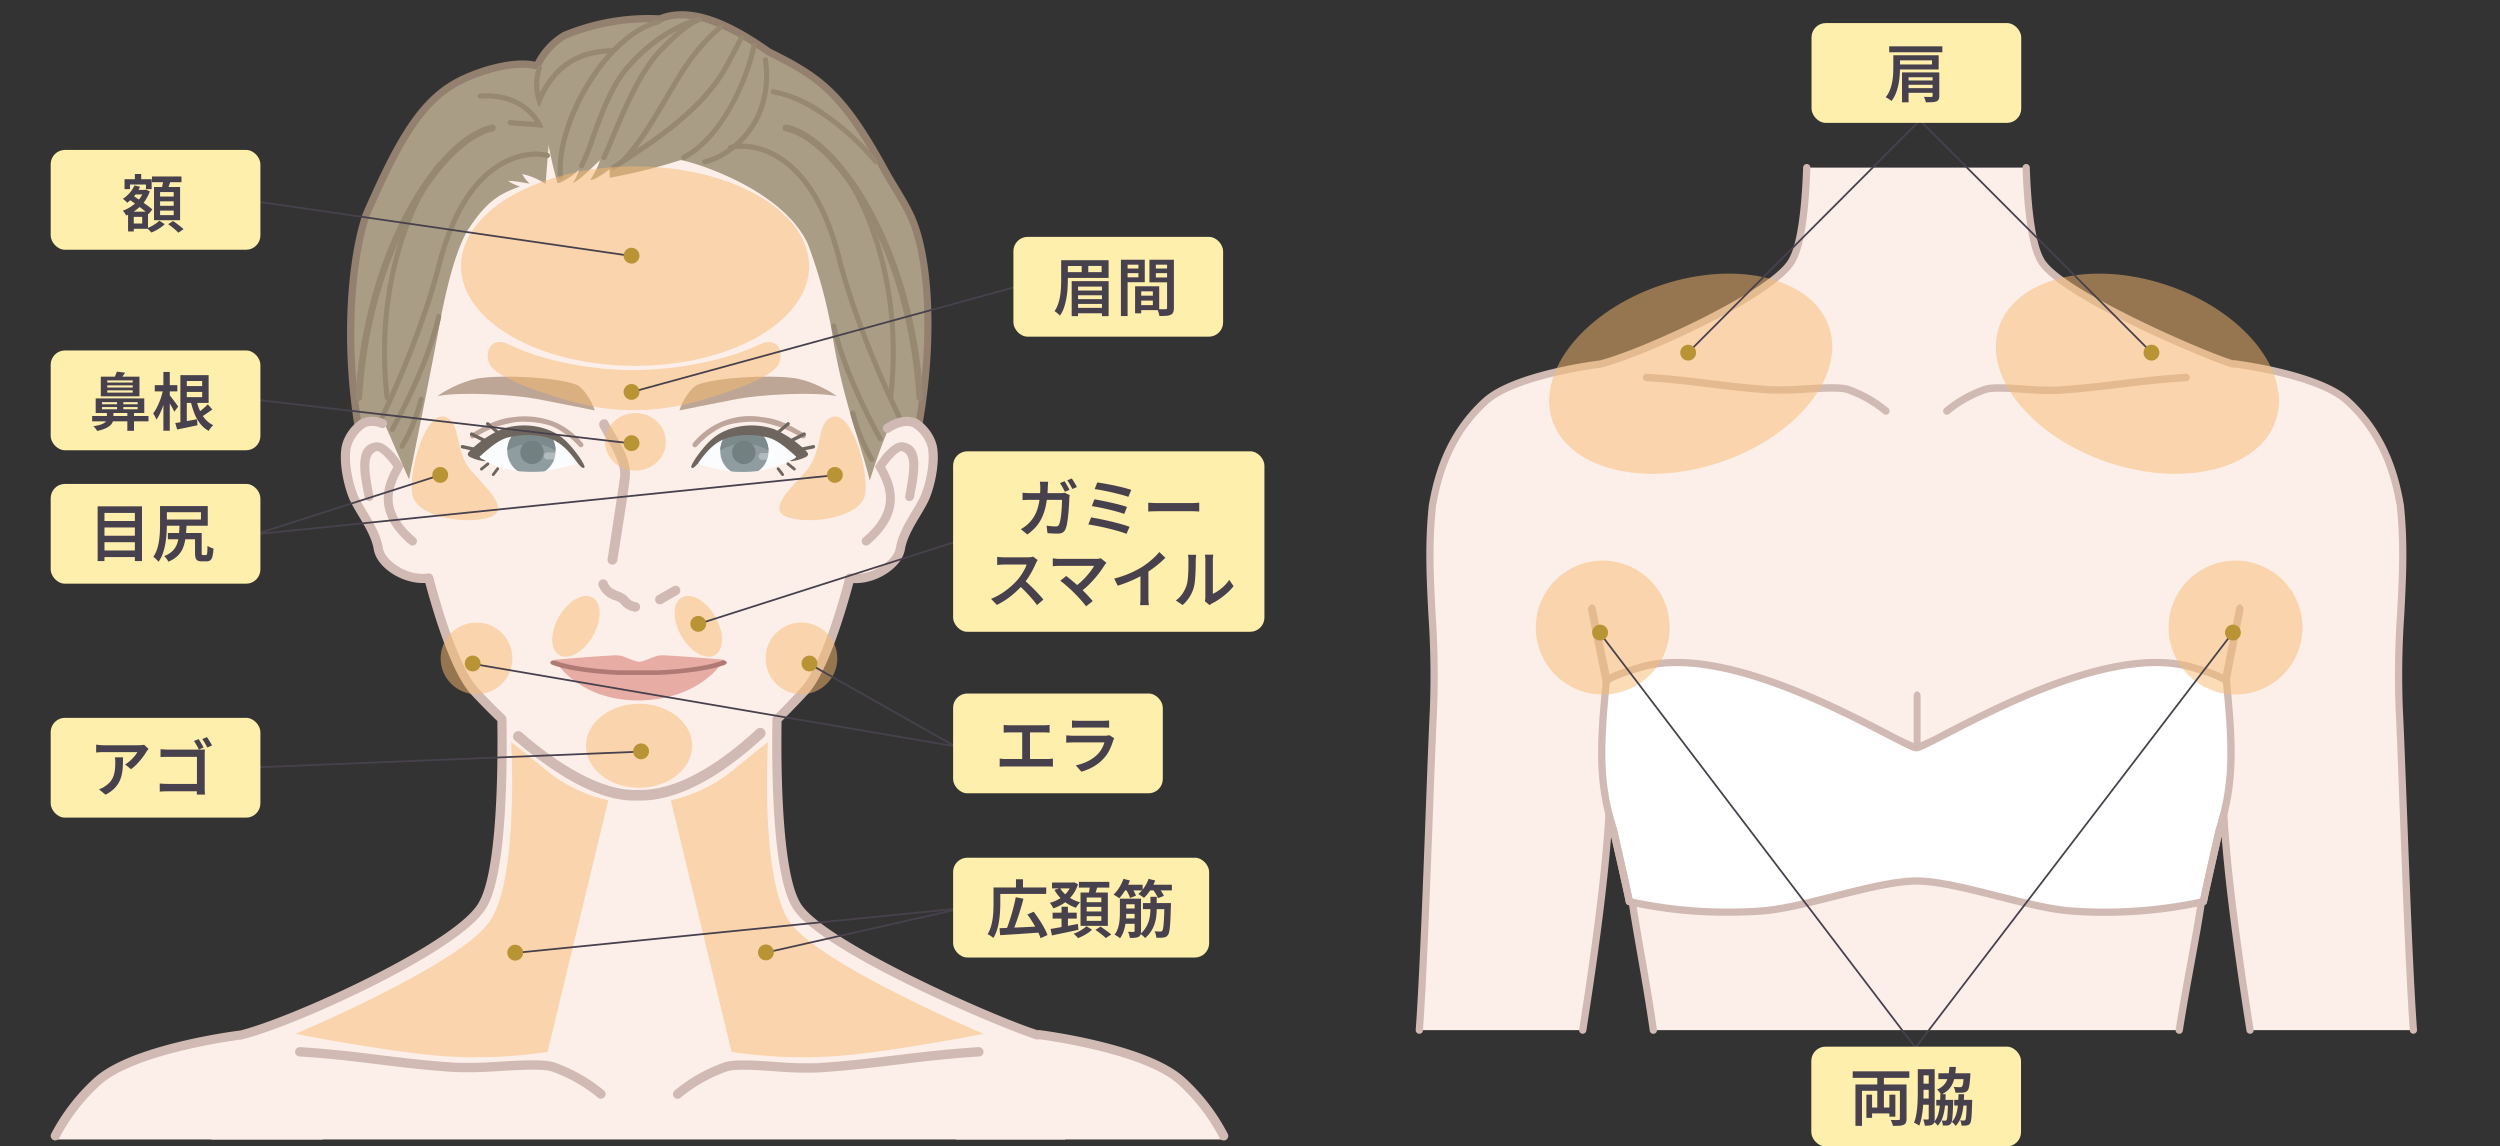 <?xml version="1.0" encoding="UTF-8"?>
<svg xmlns="http://www.w3.org/2000/svg" xmlns:xlink="http://www.w3.org/1999/xlink" width="700" height="321" viewBox="0 0 700 321">
  <rect x="0" y="0" width="700" height="321" fill="#333333" stroke="none"/>
  <defs>
    <clipPath id="a">
      <rect width="700" height="321" transform="translate(370 3335)" fill="#fff"></rect>
    </clipPath>
  </defs>
  <g transform="translate(-370 -3335)" clip-path="url(#a)">
    <g transform="translate(2143.377 5003.202)">
      <rect width="698.549" height="321" transform="translate(-1772.652 -1668.202)" fill="none"></rect>
      <g transform="translate(-1759.184 -1665.065)">
        <path d="M79.6,193.964l-26.952-7.83s-29.611,3.659-39.905,13A55.037,55.037,0,0,0,.5,215.34H75.884c1.4-8.1,2.669-15.387,3.72-21.377Z" transform="translate(0.266 100.578)" fill="#fcefea"></path>
        <path d="M265.267,188.313c-7.506-1.122-35.78,3.53-63.316,5.559-8.731.64-17.391-2-25.291-1.264-11.729,2.731-22.033,9.818-27.638,9.818h-.338c-5.606,0-16.248-7.085-27.975-9.818-7.681-.717-15.105,2.085-23.59,1.455C69.349,192,39.677,187.18,32.1,188.313c0,0-1.742,11.682-2.921,25.942H268.27c-1.179-14.706-3-25.942-3-25.942Z" transform="translate(15.767 101.663)" fill="#fcefea"></path>
        <path d="M229,199.025c-10.3-9.352-39.905-13-39.905-13l-26.952,7.829c1.055,6.031,2.336,13.379,3.746,21.546h75.443A55.074,55.074,0,0,0,229,199.02Z" transform="translate(87.617 100.517)" fill="#fcefea"></path>
        <g transform="translate(82.979)">
          <path d="M204.146,44.339c-12.112-22.145-18.432-26.277-32.583-33.321C164.851,6.3,151.488-2.437,141.122,1.811A61.486,61.486,0,0,0,114.36,6.438a20.424,20.424,0,0,0-7.7,8.516c-6.149-1.763-16.627,1.414-22.566,4.694C73.528,25.488,67.2,37.545,58.914,56.534c-5.811,16.842-8.091,58.6,7.722,93.107l21.847,19.471c16.934,24.272,32.1,35.263,46.233,35.268,17.708.005,28.514-10.827,44.926-33.818,3.435-4.806,22.937-20.214,22.937-20.214,14.813-29.75,17.247-75.743,8.531-93.814-1.988-4.12-4.883-8.378-6.969-12.2Z" transform="translate(-53.513 0.364)" fill="#aa9d85"></path>
          <path d="M135.1,205.765h-.015c-14.9-.005-30.27-11.652-47.007-35.606L66.313,150.77a1.024,1.024,0,0,1-.251-.338C50.439,116.342,52.19,74.27,58.3,56.567l.031-.077C67.188,36.2,73.583,24.845,83.959,19.116c5.462-3.018,15.848-6.425,22.566-4.98.026-.051.056-.1.087-.154a20.552,20.552,0,0,1,7.558-8.039,1.006,1.006,0,0,1,.164-.087,62.479,62.479,0,0,1,26.983-4.714c10.222-4.012,22.643,3.393,31.138,9.361,14.783,7.363,21.034,11.913,32.957,33.71h0c.815,1.5,1.747,3.038,2.736,4.673,1.491,2.475,3.038,5.037,4.258,7.568,8.608,17.847,6.723,64.075-8.537,94.716a1.031,1.031,0,0,1-.282.348c-.195.154-19.43,15.372-22.735,20-16.566,23.2-27.643,34.243-45.746,34.243Zm-67.26-56.383,21.688,19.327a.886.886,0,0,1,.159.179c16.35,23.432,31.2,34.822,45.4,34.827h.015c17.211,0,27.925-10.765,44.081-33.387,3.335-4.672,20.849-18.61,22.955-20.281,14.916-30.144,16.817-75.31,8.424-92.707-1.179-2.444-2.7-4.965-4.166-7.4-1-1.655-1.937-3.218-2.777-4.75h0c-12.185-22.274-18.656-26.183-32.142-32.9a1.129,1.129,0,0,1-.133-.077c-19.025-13.372-26.88-10.156-29.462-9.1a1.082,1.082,0,0,1-.441.077A60.36,60.36,0,0,0,115.2,7.711a18.409,18.409,0,0,0-6.794,7.256c-.19.348-.354.646-.523.907a1.027,1.027,0,0,1-1.143.43c-5.467-1.568-15.568,1.168-21.788,4.606C75.1,26.352,68.894,37.424,60.229,57.274c-5.975,17.38-7.67,58.592,7.609,92.113Z" transform="translate(-53.871 -0.002)" fill="#93806e"></path>
        </g>
        <circle cx="14.895" cy="14.895" r="14.895" transform="translate(177.157 133.493) rotate(-71.57)" fill="#fafcfd"></circle>
        <circle cx="14.895" cy="14.895" r="14.895" transform="translate(116.88 136.823) rotate(-82.37)" fill="#fafcfd"></circle>
        <circle cx="6.753" cy="6.753" r="6.753" transform="translate(186.468 128.791) rotate(-80.53)" fill="#909da0"></circle>
        <g transform="translate(52.4 189.541)">
          <path d="M107.706,123.056s2.1,47.432-4.914,60.272C96.92,195.261,48,217.347,34.019,220.39l6.6,3.746c9.669.272,25.707,3.961,51.05,4.678,9.761.277,20.27-.9,31.071.2a43.918,43.918,0,0,1,13.558,8.767c5.693,5.442,2.777,5.389,8.711,6.092h3.648c5.933-.7,2.69-.82,8.388-6.256,6.436-6.149,17.426-9.592,17.426-9.592,8.331-.856,15.418,1.88,22.873,1.6,26.721-.979,46.94-5.211,57.449-5.5l4.043-3.735c-7.614-1.84-62.83-25.143-68.7-37.071-7.009-12.84-4.914-60.272-4.914-60.272h-77.52Z" transform="translate(-34.019 -123.051)" fill="#fcefea"></path>
        </g>
        <path d="M114.359,202.756a1.308,1.308,0,0,1-.748-2.331,44.793,44.793,0,0,1,13.486-7.7c2.757-1.081,8.229-.717,14.572-.3a101.182,101.182,0,0,0,12.277.348c8.444-.589,15.249-1.414,21.833-2.208,6.907-.835,14.044-1.7,22.9-2.255a1.309,1.309,0,1,1,.164,2.613c-8.777.553-15.561,1.373-22.75,2.244-6.615.8-13.45,1.63-21.961,2.224a101.355,101.355,0,0,1-12.63-.348c-5.524-.364-11.232-.743-13.445.123a42.5,42.5,0,0,0-12.815,7.307,1.317,1.317,0,0,1-.881.282Z" transform="translate(61.123 101.756)" fill="#d1bab3"></path>
        <path d="M130.138,202.759a1.316,1.316,0,0,1-.881-.282,42.488,42.488,0,0,0-12.815-7.307c-2.244-.881-8.813-.507-14.608-.185a116.825,116.825,0,0,1-13.01.287c-8.526-.594-15-1.394-21.259-2.172-6.764-.835-13.153-1.624-21.915-2.178a1.309,1.309,0,1,1,.164-2.613c8.839.554,15.568,1.389,22.074,2.193,6.225.769,12.661,1.568,21.121,2.157a114,114,0,0,0,12.682-.292c6.651-.374,12.927-.727,15.7.359a44.748,44.748,0,0,1,13.486,7.7,1.308,1.308,0,0,1-.748,2.331Z" transform="translate(24.002 101.752)" fill="#d1bab3"></path>
        <path d="M144.5,118.145c6.287,1.88,14.547-3.105,15.331-7.952s4.59-9.695,6.559-13.635c1.424-2.854,3.3-9.807,2.419-14.741a10.658,10.658,0,0,0-5.17-6.933c-4.842-1.619-10.222,3.279-11.964,6.379Z" transform="translate(78.081 40.289)" fill="#fcefea"></path>
        <path d="M78.1,118.145c-6.287,1.88-14.547-3.105-15.331-7.952s-4.59-9.695-6.559-13.635c-1.424-2.854-3.3-9.807-2.419-14.741a10.658,10.658,0,0,1,5.17-6.933c4.842-1.619,10.222,3.279,11.964,6.379Z" transform="translate(28.943 40.289)" fill="#fcefea"></path>
        <path d="M148.66,107.277a1.24,1.24,0,0,1-.8-2.188c9.684-8.162,6.056-14.829,3.653-19.24l-.384-.712.39-.615c.989-1.558,4.427-6.564,7.481-6.139,6.328.881,4.069,9.9,3.064,15.3a1.291,1.291,0,0,1-1.331,1.138,1.2,1.2,0,0,1-1.138-1.331c1.368-7.44,1.988-11.765-1-12.661-.84-.046-2.91,1.957-4.586,4.417,2.485,4.611,6.21,12.666-4.55,21.736a1.242,1.242,0,0,1-.8.292Z" transform="translate(79.659 42.339)" fill="#d1bab3"></path>
        <path d="M70.9,107.277a1.24,1.24,0,0,0,.8-2.188c-9.684-8.162-6.056-14.829-3.653-19.24l.384-.712-.39-.615c-.989-1.558-4.427-6.564-7.481-6.139-6.328.881-4.069,9.9-3.064,15.3a1.292,1.292,0,0,0,1.331,1.138,1.2,1.2,0,0,0,1.138-1.331c-1.368-7.44-1.988-11.765,1-12.661.84-.046,2.91,1.957,4.586,4.417-2.485,4.611-6.21,12.666,4.55,21.736a1.241,1.241,0,0,0,.8.292Z" transform="translate(30.404 42.339)" fill="#d1bab3"></path>
        <circle cx="6.753" cy="6.753" r="6.753" transform="matrix(0.987, -0.16, 0.16, 0.987, 126.866, 117.638)" fill="#909da0"></circle>
        <path d="M96.511,82.207a15.542,15.542,0,0,0-6.753-1.978,15.542,15.542,0,0,0-6.753,1.978,6.753,6.753,0,1,1,13.505,0Z" transform="translate(44.851 40.77)" fill="#7c8a8c"></path>
        <g transform="translate(138.082 123.545)" opacity="0.3">
          <path d="M93.63,82.174H90.622a1,1,0,0,1-.979-.989.982.982,0,0,1,.979-.979H93.63a1,1,0,0,1,.979.989A.982.982,0,0,1,93.63,82.174Z" transform="translate(-89.644 -80.207)" fill="#fff"></path>
        </g>
        <g transform="translate(97.953 22.271)">
          <path d="M187.646,57.588s-18-42.815-57.331-43.128h-.994c-39.331.318-57.332,43.128-57.332,43.128-15.049,23.181-5.37,73.706-4.928,77.115,0,0,7.727,38.121,16.719,47.724,8.808,9.414,29.365,29.7,45.854,29.165H130c17.647.532,37.046-19.753,45.854-29.165,8.992-9.607,16.719-47.724,16.719-47.724.441-3.407,10.12-53.939-4.929-77.115Zm-83.529,63.424a42.115,42.115,0,0,1-8.326-.1,33.593,33.593,0,0,1-11.975-4.617s5.513-6.784,13.261-6.738c10.151.046,12.4,4.14,16.074,9.362,0,0-7.7,1.87-9.034,2.1Zm59.735-.1a34.926,34.926,0,0,1-8.352.082c-2.47-.338-9.008-2.07-9.008-2.07,3.669-5.222,5.918-9.314,16.074-9.362,7.747-.046,13.348,6.564,13.348,6.564a32.932,32.932,0,0,1-12.062,4.79Z" transform="translate(-63.592 -14.46)" fill="#fcefea"></path>
        </g>
        <g transform="translate(129.46 200.687)">
          <path d="M117.888,150.628c-12.246,0-25.78-10.489-33.1-16.642a1.557,1.557,0,0,1-.41-2.275,1.477,1.477,0,0,1,2.085-.184c17.314,15.018,27.942,16.248,32.05,16.115h.41c9.314.282,20.511-5.175,33.321-16.96a1.487,1.487,0,1,1,2.014,2.188c-13.406,12.333-25.3,18.056-35.381,17.744h-.318c-.226.01-.451.01-.682.01Z" transform="translate(-84.046 -130.286)" fill="#d1bab3"></path>
        </g>
        <g transform="translate(141.064 180.337)">
          <path d="M139.074,118.328s-12.087-1.035-15.634-1.153a9.981,9.981,0,0,0-3.09.046c-1.507.471-3.73,1.588-5.027,1.681-1.3-.092-3.526-1.209-5.027-1.681a10.322,10.322,0,0,0-3.09-.046c-3.546.118-15.628,1.153-15.628,1.153s6.364,11.41,23.488,11.4h.518C133.057,129.324,139.074,118.328,139.074,118.328Z" transform="translate(-91.58 -117.076)" fill="#e7ada5"></path>
        </g>
        <path d="M110.147,122.083c-6.343-.241-14.644-1.219-18.846-2.869-.435-.169-.594-.563-.359-.876a1.008,1.008,0,0,1,.794-.333,1.135,1.135,0,0,1,.435.082c3.945,1.547,11.913,2.475,18.057,2.711h10.56c6.159-.231,14.127-1.158,18.072-2.711a1.218,1.218,0,0,1,.435-.082,1.016,1.016,0,0,1,.794.333c.241.313.082.7-.359.876-4.2,1.65-12.5,2.628-18.856,2.869H110.153Z" transform="translate(49.081 63.764)" fill="#af7974"></path>
        <path d="M107.265,82.3a.687.687,0,0,0,.43-.149.7.7,0,0,0,.128-.984,22.587,22.587,0,0,0-7.235-5.667,22.773,22.773,0,0,0-12.241-1.64c-4.694.487-7.875,2.357-11.565,4.524l-.21.123a.7.7,0,1,0,.712,1.209l.21-.123a29.692,29.692,0,0,1,11-4.263c2.71-.441,8.357-.118,11.59,1.481a23.81,23.81,0,0,1,6.63,5.216.7.7,0,0,0,.553.271Z" transform="translate(41.188 39.807)" fill="#bea69c"></path>
        <g transform="translate(120.211 126.343)">
          <path d="M80.589,85.342a.387.387,0,0,1-.077,0,.363.363,0,0,1-.169-.077.4.4,0,0,1-.077-.569l1.24-1.624a.4.4,0,0,1,.323-.159.417.417,0,0,1,.246.082.4.4,0,0,1,.077.569l-1.24,1.624a.4.4,0,0,1-.323.159Z" transform="translate(-76.886 -81.545)" fill="#6e665e"></path>
          <path d="M78.451,84.288a.227.227,0,0,1-.1-.015.407.407,0,0,1-.154-.712l1.788-1.445a.394.394,0,0,1,.256-.092.41.41,0,0,1,.256.728L78.707,84.2a.394.394,0,0,1-.256.092Z" transform="translate(-78.042 -82.023)" fill="#6e665e"></path>
        </g>
        <path d="M79.092,80.7a.35.35,0,0,1-.1-.01l-4.074-.876a.484.484,0,0,1,.1-.958.332.332,0,0,1,.1.01l4.069.876a.482.482,0,0,1,.374.574.489.489,0,0,1-.476.384Z" transform="translate(40.272 42.611)" fill="#6e665e"></path>
        <path d="M81.516,79.951a.479.479,0,0,1-.22-.051l-4.822-2.419a.47.47,0,0,1-.241-.282.487.487,0,0,1,.681-.584l4.822,2.419a.469.469,0,0,1,.241.282.482.482,0,0,1-.461.635Z" transform="translate(41.179 41.37)" fill="#6e665e"></path>
        <path d="M83.626,79.059a.483.483,0,0,1-.307-.113l-4.038-3.464a.44.44,0,0,1-.041-.63.469.469,0,0,1,.348-.154.484.484,0,0,1,.307.113l4.038,3.464a.44.44,0,0,1,.041.63A.469.469,0,0,1,83.626,79.059Z" transform="translate(42.757 40.362)" fill="#6e665e"></path>
        <path d="M79.1,84.048c2.844-2.526,4.919-4.294,7.358-5.211a22.611,22.611,0,0,1,10.084-.5c3.294.63,6.087,2.07,9.5,6.769l.313.43a12.3,12.3,0,0,0,.861,1.035c.231.236.63.63.948.63.646,0,.236-.743,0-1.264l-.948-1.578c-3.536-4.857-5.826-6.985-10.412-8.347a19.473,19.473,0,0,0-11.488.318,30.01,30.01,0,0,0-8.762,5.928c-1.25,1.153-.62,1.471-.3,1.783a12.206,12.206,0,0,0,4.109,1.264c.948,0,0-.318-.63-.63a1.669,1.669,0,0,1-.63-.63Z" transform="translate(40.967 40.687)" fill="#6e665e"></path>
        <g transform="translate(108.246 102.314)" opacity="0.7">
          <path d="M114.345,75.89c-.825-2.808-3.366-6.579-5.189-7.24-5.785-2.091-19.973-2.68-26.173-1.891-4.068.307-9.771,2.967-12.707,5.144,6.42-1.331,21.567-.415,27.93.789s16.145,3.2,16.145,3.2Z" transform="translate(-70.274 -66.423)" fill="#a38871"></path>
        </g>
        <g transform="translate(176.035 102.314)" opacity="0.7">
          <path d="M114.288,75.89c.825-2.808,3.366-6.579,5.189-7.24,5.785-2.091,19.973-2.68,26.173-1.891,4.068.307,9.771,2.967,12.707,5.144-6.42-1.331-21.567-.415-27.931.789s-16.145,3.2-16.145,3.2Z" transform="translate(-114.283 -66.423)" fill="#a38871"></path>
        </g>
        <path d="M109.888,112.329h-.036a5.962,5.962,0,0,1-4.14-2.408,6.48,6.48,0,0,0-1.614-.814,6.911,6.911,0,0,1-4.453-4.007,1.338,1.338,0,1,1,2.495-.968c.594,1.532,1.639,1.957,2.967,2.495a8.165,8.165,0,0,1,2.444,1.348l.159.164a3.65,3.65,0,0,0,2.255,1.522,1.322,1.322,0,0,1,1.281,1.373,1.351,1.351,0,0,1-1.353,1.3Z" transform="translate(53.794 55.805)" fill="#d1bab3"></path>
        <path d="M111.207,109.635a1.339,1.339,0,0,1-.676-2.495l4.371-2.516a1.338,1.338,0,1,1,1.348,2.311l-4.371,2.516a1.34,1.34,0,0,1-.671.184Z" transform="translate(59.366 56.434)" fill="#d1bab3"></path>
        <g transform="translate(153.563 114.247)">
          <path d="M102.09,113.2a1.365,1.365,0,0,0,1.064,1.671,1.43,1.43,0,0,0,1.64-1.225c.118-.712,2.827-17.508,3.474-22.858.559-4.611-2.172-9.238-4.371-12.958-.615-1.045-1.2-2.034-1.619-2.869a1.257,1.257,0,0,0-1.778-.635,1.458,1.458,0,0,0-.656,1.952c.466.931,1.076,1.968,1.716,3.06,1.973,3.336,4.427,7.491,3.986,11.124l-3.459,22.745Z" transform="translate(-99.694 -74.17)" fill="#d1bab3"></path>
        </g>
        <g transform="translate(90.459 5.905)">
          <path d="M204.694,74.586c-5.236-19.6-13.619-39.244-26.89-51.521-28.827-26.665-66.036-24.6-80.42,0C75.674,21.492,60.035,50.12,59.21,79.342c-.856,15.085-.958,24.923,2.961,35.063L68.6,129.018s5.611-27.449,8.558-43.389,5.949-23.37,8.1-26.7C90.7,50.5,94.729,48.834,99.643,47.01a13.152,13.152,0,0,1-3.315-1.558c1.932-.087,5.7.8,6.011.727a12.327,12.327,0,0,1-2.065-2.659,19.275,19.275,0,0,1,6.574,2.777s.42-5.375.84-10.893c.8,4.739,2.475,10.673,2.475,10.673.861.041,4.114-1.88,5.985-3.694a9.233,9.233,0,0,1-1.681,3.638c1.445-.435,5.426-4.258,7.537-6.369-.128,1.286-2.224,4.98-2.68,5.58,1.706-.179,4.14-2.127,5.385-3.008a22.179,22.179,0,0,1,.1,2.326,156.122,156.122,0,0,0,19.768-4.914c.774-.271,28.192,7.168,35.693,23.478a136.91,136.91,0,0,1,6.753,24.656c2.746,18.277,8.408,32.25,10.581,41.58,0,0,4.6-14.67,6.425-16.248,5.349-4.627,3.433-28.094.651-38.511Z" transform="translate(-58.727 -3.835)" fill="#aa9d85"></path>
        </g>
        <path d="M56.335,97.991h-.056a.965.965,0,0,1-.9-1.031C56.5,77.97,61.586,59.319,69.692,44.445,76.9,31.216,85.813,22.311,93.535,20.624a.95.95,0,0,1,1.131.748.968.968,0,0,1-.732,1.153C80.3,25.5,59.763,55.3,57.293,97.084A.96.96,0,0,1,56.34,98Z" transform="translate(29.924 11.131)" fill="#968871"></path>
        <path d="M171.442,97.992a.96.96,0,0,1-.953-.912C168.014,55.3,147.477,25.5,133.847,22.522a.971.971,0,1,1,.4-1.9c7.722,1.686,16.632,10.591,23.841,23.821,8.1,14.875,13.184,33.526,14.311,52.515a.972.972,0,0,1-.9,1.031h-.056Z" transform="translate(71.917 11.13)" fill="#968871"></path>
        <path d="M61.672,94.209a.723.723,0,0,1-.712-.646c-3.464-30.18,5.9-54.437,14.962-66.037a.708.708,0,0,1,1-.118.735.735,0,0,1,.113,1.025c-8.9,11.38-18.072,35.227-14.66,64.965a.727.727,0,0,1-.63.81h-.082Z" transform="translate(32.54 14.723)" fill="#968871"></path>
        <path d="M59.944,101.393c-.569-.215-.456-.661-.154-1.327,4.294-9.141,11.846-26.393,16.094-43,3.393-13.261,8.793-22.55,16.048-27.613,5.713-3.986,11.576-4.447,15.157-3.551a.727.727,0,0,1,.523.881.714.714,0,0,1-.865.532c-3.279-.82-8.68-.374-14,3.336-6.964,4.857-12.169,13.871-15.474,26.778-4.253,16.627-11.79,33.884-16.12,43.112-.348.723-.63,1.02-1.2.851Z" transform="translate(32.172 13.785)" fill="#968871"></path>
        <path d="M96.016,24.584l-9.326-.707a.727.727,0,1,1,.107-1.45l6.808.518C92.135,20.67,87.851,15.8,78.4,16.427a.729.729,0,0,1-.1-1.455c6.8-.446,11.114,1.865,13.539,3.884a13.675,13.675,0,0,1,3.7,4.622l.477,1.107Z" transform="translate(41.949 8.058)" fill="#968871"></path>
        <path d="M89.3,23.338l-.651-1.645a15.075,15.075,0,0,1,.015-9.6.714.714,0,0,1,.907-.461.729.729,0,0,1,.451.922,14.119,14.119,0,0,0-.518,6.686c4.069-8.306,10.934-12.507,20.434-12.507a.728.728,0,1,1,0,1.455c-9.566,0-16.279,4.545-19.963,13.511l-.671,1.64Z" transform="translate(47.489 3.637)" fill="#968871"></path>
        <path d="M115.323,38.571a.714.714,0,0,1-.64-.4.732.732,0,0,1,.313-.979c6.19-3.208,10.678-9.787,13.353-14.741a62.713,62.713,0,0,0,5.985-16.115.717.717,0,1,1,1.409.266c-1.322,7.252-8.337,25.789-20.1,31.886a.672.672,0,0,1-.323.082Z" transform="translate(61.926 3.1)" fill="#968871"></path>
        <path d="M92.963,46.207a.721.721,0,0,1-.712-.656c-.707-7.2,2.29-17.288,7.829-26.316,5.877-9.58,13.239-16.058,20.209-17.763a.718.718,0,0,1,.865.538.727.727,0,0,1-.528.876c-14.383,3.53-28.341,28.361-26.947,42.523a.726.726,0,0,1-.64.8h-.072Z" transform="translate(49.792 0.782)" fill="#968871"></path>
        <path d="M119.155,38.357a.729.729,0,0,1-.149-1.44c6.389-1.378,18.8-9.961,16.427-27.725a.728.728,0,0,1,.615-.82.716.716,0,0,1,.8.625c2.516,18.774-10.735,27.879-17.55,29.35a.771.771,0,0,1-.149.015Z" transform="translate(63.997 4.518)" fill="#968871"></path>
        <path d="M102.539,42.167a.71.71,0,0,1-.594-.323.735.735,0,0,1,.195-1.01c.891-.61,1.952-1.3,3.182-2.1,8.2-5.344,21.925-14.291,28.31-26.142,2.823-5.242,4.1-7.84,4.12-7.875a.708.708,0,0,1,.965-.318.732.732,0,0,1,.313.979c-.021.036-1.307,2.649-4.14,7.911-6.559,12.18-20.475,21.249-28.791,26.67-1.224.8-2.28,1.486-3.156,2.085A.718.718,0,0,1,102.539,42.167Z" transform="translate(55.019 2.331)" fill="#968871"></path>
        <path d="M100.806,41.065a.711.711,0,0,1-.333-.082.736.736,0,0,1-.3-.984c.579-1.117,1.373-3.018,2.377-5.426,3.023-7.252,7.594-18.205,13.1-24.159,7.276-7.871,11.1-9.157,11.329-9.244a.713.713,0,0,1,.917.43.729.729,0,0,1-.425.931c-.051.021-3.761,1.281-10.781,8.875-5.322,5.759-9.833,16.576-12.82,23.729-1.02,2.439-1.824,4.371-2.428,5.539a.721.721,0,0,1-.635.39Z" transform="translate(54.083 0.606)" fill="#968871"></path>
        <path d="M96.748,43.5a.7.7,0,0,1-.359-.1.732.732,0,0,1-.261-.994,59.2,59.2,0,0,0,3.008-7.476c2.336-6.487,5.247-14.562,9.428-19.553C118.62,3.367,129.239,1.077,129.684.99a.717.717,0,0,1,.846.569.727.727,0,0,1-.558.856c-.1.021-10.6,2.306-20.316,13.906-4.012,4.79-6.876,12.728-9.172,19.107a59.269,59.269,0,0,1-3.115,7.706A.71.71,0,0,1,96.748,43.5Z" transform="translate(51.89 0.524)" fill="#968871"></path>
        <path d="M104.132,41.58a.718.718,0,0,1-.5-.2.738.738,0,0,1-.01-1.031c4.453-4.632,7.747-10.14,11.237-15.971,4.7-7.855,8.121-14.741,16.376-21.8a.707.707,0,0,1,1.009.087.734.734,0,0,1-.087,1.025c-8.075,6.907-11.437,13.691-16.074,21.443-3.53,5.908-6.871,11.483-11.432,16.233a.719.719,0,0,1-.512.22Z" transform="translate(55.88 1.294)" fill="#968871"></path>
        <path d="M160.3,35.2a.719.719,0,0,1-.554-.266c-5.867-7.235-17.493-17.344-27.809-19.23-.732-.143-1.131-.43-1.02-.948s.42-.635,1.138-.512a36.5,36.5,0,0,1,13.609,5.995A73.751,73.751,0,0,1,160.85,34.014a.734.734,0,0,1-.1,1.025.7.7,0,0,1-.454.164Z" transform="translate(70.731 7.672)" fill="#968871"></path>
        <path d="M62.333,88.069a.707.707,0,0,0,.615-.359c.1-.169,9.746-17.022,13.086-31.789a.713.713,0,1,0-1.389-.323c-3.289,14.552-12.83,31.215-12.922,31.384a.724.724,0,0,0,.256.989.7.7,0,0,0,.359.1Z" transform="translate(33.298 29.738)" fill="#968871"></path>
        <path d="M64.117,84.7a.693.693,0,0,1-.39-.118.734.734,0,0,1-.2-1,50.436,50.436,0,0,0,5.237-12.989.706.706,0,0,1,.871-.507.724.724,0,0,1,.5.886,50.913,50.913,0,0,1-5.416,13.4.715.715,0,0,1-.594.328Z" transform="translate(34.261 37.851)" fill="#968871"></path>
        <path d="M158.13,94.209h-.082a.727.727,0,0,1-.63-.81c3.413-29.738-5.764-53.581-14.66-64.965a.74.74,0,0,1,.112-1.025.7.7,0,0,1,1,.118c9.064,11.6,18.426,35.857,14.962,66.037a.724.724,0,0,1-.712.646Z" transform="translate(77.056 14.722)" fill="#968871"></path>
        <path d="M170.479,101.024c-5.6-11.688-12.8-28.479-17.042-45.044-3.3-12.912-8.511-21.921-15.474-26.778-5.319-3.71-10.719-4.155-14-3.336a.714.714,0,0,1-.865-.532.732.732,0,0,1,.523-.881c3.582-.9,9.443-.435,15.157,3.551,7.257,5.061,12.657,14.352,16.049,27.612,4.207,16.438,11.365,33.111,16.93,44.737.282.584.532,1.24-.056,1.5S170.757,101.6,170.479,101.024Z" transform="translate(66.503 13.002)" fill="#968871"></path>
        <path d="M155.6,89.78a.7.7,0,0,0,.359-.1.729.729,0,0,0,.256-.989c-.1-.169-9.638-16.832-12.922-31.384a.713.713,0,1,0-1.389.323c3.336,14.772,12.989,31.625,13.087,31.789a.708.708,0,0,0,.615.359Z" transform="translate(76.668 30.664)" fill="#968871"></path>
        <path d="M151.384,86.976a.7.7,0,0,1-.594-.323,49.438,49.438,0,0,1-5.416-13.148.711.711,0,0,1,1.373-.369,48.791,48.791,0,0,0,5.237,12.743.711.711,0,0,1-.2.984.722.722,0,0,1-.39.118Z" transform="translate(78.54 39.234)" fill="#968871"></path>
        <path d="M85.366,81.347a3.274,3.274,0,1,0,3.274-3.279A3.274,3.274,0,0,0,85.366,81.347Z" transform="translate(46.127 42.183)" fill="#738082"></path>
        <path d="M121.711,82.207a15.542,15.542,0,0,1,6.753-1.978,15.542,15.542,0,0,1,6.753,1.978,6.753,6.753,0,0,0-13.505,0Z" transform="translate(65.766 40.77)" fill="#7c8a8c"></path>
        <path d="M117.356,82.3a.687.687,0,0,1-.43-.149.7.7,0,0,1-.128-.984,20.528,20.528,0,0,1,19.476-7.306c4.694.487,7.875,2.357,11.565,4.524l.21.123a.7.7,0,1,1-.712,1.209l-.21-.123a29.692,29.692,0,0,0-11-4.263c-2.711-.441-8.357-.118-11.59,1.481a23.805,23.805,0,0,0-6.63,5.216.7.7,0,0,1-.554.271Z" transform="translate(63.033 39.807)" fill="#bea69c"></path>
        <g transform="translate(203.281 126.343)">
          <path d="M133.618,85.342a.388.388,0,0,0,.077-.005.363.363,0,0,0,.169-.077.4.4,0,0,0,.077-.569l-1.24-1.624a.4.4,0,0,0-.323-.159.417.417,0,0,0-.246.082.4.4,0,0,0-.077.569l1.24,1.624a.4.4,0,0,0,.323.159Z" transform="translate(-131.971 -81.545)" fill="#6e665e"></path>
          <path d="M135.951,84.288a.228.228,0,0,0,.1-.015.407.407,0,0,0,.154-.712l-1.788-1.445a.394.394,0,0,0-.256-.092.41.41,0,0,0-.256.727l1.788,1.445a.393.393,0,0,0,.256.092h0Z" transform="translate(-131.008 -82.023)" fill="#6e665e"></path>
        </g>
        <path d="M136.158,80.7a.35.35,0,0,0,.1-.01l4.074-.876a.484.484,0,0,0-.1-.958.332.332,0,0,0-.1.01l-4.069.876a.482.482,0,0,0-.374.574.489.489,0,0,0,.477.384Z" transform="translate(73.316 42.611)" fill="#6e665e"></path>
        <path d="M134,79.951a.479.479,0,0,0,.22-.051l4.822-2.419a.469.469,0,0,0,.241-.282.487.487,0,0,0-.681-.584l-4.822,2.419a.469.469,0,0,0-.241.282.482.482,0,0,0,.461.635Z" transform="translate(72.144 41.37)" fill="#6e665e"></path>
        <path d="M131.6,79.059a.484.484,0,0,0,.307-.113l4.038-3.464a.44.44,0,0,0,.041-.63.469.469,0,0,0-.348-.154.484.484,0,0,0-.307.113l-4.038,3.464a.44.44,0,0,0-.041.63A.469.469,0,0,0,131.6,79.059Z" transform="translate(70.859 40.362)" fill="#6e665e"></path>
        <path d="M145.851,84.048c-2.844-2.526-4.919-4.294-7.358-5.211a22.611,22.611,0,0,0-10.084-.5c-3.413.651-6.087,2.07-9.5,6.769l-.313.43a12.3,12.3,0,0,1-.861,1.035c-.231.236-.63.63-.948.63-.646,0-.236-.743,0-1.264l.948-1.578c3.535-4.857,5.826-6.985,10.412-8.347a19.473,19.473,0,0,1,11.488.318,30.01,30.01,0,0,1,8.762,5.928c1.25,1.153.62,1.471.3,1.783a12.328,12.328,0,0,1-4.109,1.264c-.948,0,0-.318.63-.63a1.67,1.67,0,0,0,.63-.63Z" transform="translate(62.916 40.687)" fill="#6e665e"></path>
        <path d="M130.415,81.271a3.275,3.275,0,1,1-3.351-3.2,3.275,3.275,0,0,1,3.351,3.2Z" transform="translate(66.931 42.183)" fill="#738082"></path>
        <g transform="translate(198.196 123.694)" opacity="0.3">
          <path d="M132.574,82.229h-2.947a.972.972,0,0,1-.958-.968.955.955,0,0,1,.965-.958h2.946a.972.972,0,0,1,.958.968.958.958,0,0,1-.964.958Z" transform="translate(-128.669 -80.303)" fill="#fff"></path>
        </g>
        <path d="M257.565,276.342a1.288,1.288,0,0,1-1.138-.687,53.8,53.8,0,0,0-11.543-15c-9.381-8.516-36.032-12.262-38.947-12.651l-.118.036a1.35,1.35,0,0,1-.727,0c-8.9-2.68-62.43-25.081-68.584-37.466-5.186-9.541-5.544-36.774-5.293-52.167a1.292,1.292,0,0,1,.384-.9c2.8-2.741,5.231-5.3,7.44-7.665,3.925-4.2,8.3-15.018,12.636-31.3a1.277,1.277,0,0,1,1.44-.931c5.564.9,12.051-3.413,12.656-7.163.584-3.633,2.71-7.185,4.581-10.315.784-1.312,1.527-2.552,2.1-3.689,1.44-2.885,3.085-9.495,2.311-13.916a9.7,9.7,0,0,0-4.319-5.969c-2.311-.774-4.694.359-6.282,1.44a1.28,1.28,0,1,1-1.44-2.116c2.967-2.024,5.918-2.628,8.542-1.752,1.358.456,5.023,3.366,6.01,7.875a.183.183,0,0,0,.01.051c.9,5.027-.9,12.251-2.536,15.534-.615,1.231-1.378,2.511-2.188,3.863-1.758,2.936-3.746,6.261-4.253,9.407-.8,4.97-7.589,9.433-13.732,9.433-.236,0-.471,0-.7-.021-3.105,11.476-7.788,25.819-12.953,31.333-2.132,2.275-4.468,4.739-7.143,7.378-.184,12.5-.026,41.186,5,50.4.01.015.015.031.026.046,5.139,10.443,54.344,32.2,66.678,36.058h.01a1.165,1.165,0,0,1,.512-.041c.077.01,7.573.948,16.233,3.023,11.744,2.813,19.948,6.282,24.38,10.3a56.463,56.463,0,0,1,12.093,15.715,1.277,1.277,0,0,1-.543,1.727,1.3,1.3,0,0,1-.594.143Z" transform="translate(70.87 39.842)" fill="#d1bab3"></path>
        <path d="M1.28,276.35a1.247,1.247,0,0,1-.594-.149,1.285,1.285,0,0,1-.538-1.732,56.389,56.389,0,0,1,12-15.541c4.432-4.022,12.635-7.491,24.38-10.3,8.659-2.075,16.161-3.013,16.233-3.023a1.685,1.685,0,0,1,.226-.01c14.736-3.643,61.553-25.02,67.046-36.18.01-.015.015-.031.026-.046,5.032-9.218,5.189-37.932,5-50.45-2.383-2.29-4.806-4.75-7.214-7.322-5.165-5.519-9.848-19.859-12.953-31.338-6.308.364-13.605-4.248-14.434-9.414-.507-3.146-2.495-6.472-4.253-9.407-.81-1.353-1.578-2.634-2.188-3.863-1.64-3.285-3.428-10.509-2.536-15.534a.182.182,0,0,1,.01-.051c.989-4.509,4.652-7.418,6.015-7.875a8.406,8.406,0,0,1,5.872.318,1.28,1.28,0,1,1-.938,2.383,5.948,5.948,0,0,0-4.114-.271,9.692,9.692,0,0,0-4.319,5.969c-.779,4.427.871,11.032,2.311,13.916.569,1.143,1.312,2.383,2.1,3.689,1.875,3.131,4,6.681,4.581,10.315.6,3.751,7.092,8.06,12.656,7.163a1.278,1.278,0,0,1,1.44.931c4.34,16.284,8.706,27.105,12.635,31.3,2.505,2.68,5.032,5.231,7.5,7.594a1.286,1.286,0,0,1,.395.907c.251,15.413-.1,42.678-5.293,52.228-3.617,7.3-21.151,16.981-31.287,22.1-14.029,7.1-29.893,13.605-37.717,15.474a1.3,1.3,0,0,1-.466.026c-2.726.359-29.56,4.1-38.978,12.651A53.863,53.863,0,0,0,2.428,275.643a1.286,1.286,0,0,1-1.131.687Z" transform="translate(-0.001 39.834)" fill="#d1bab3"></path>
        <g transform="translate(101.077 43.453)" opacity="0.5">
          <ellipse cx="48.733" cy="27.925" rx="48.733" ry="27.925" transform="translate(13.814 0)" fill="#f8b96e"></ellipse>
          <path d="M120.237,79.228c-9.387,0-16.13-1.916-23.314-4.232-11.509-3.715-15.2-6.353-16.5-7.947-2.162-2.659-.886-9.044,4.909-6.22C93.567,64.841,106.884,68,120.083,68s27.243-3.16,35.483-7.173c5.795-2.823,7.071,3.561,4.909,6.22-1.3,1.594-4.99,4.232-16.5,7.947-7.185,2.321-14.347,4.232-23.734,4.232Z" transform="translate(-58.156 -10.968)" fill="#f8b96e"></path>
          <ellipse cx="8.516" cy="8.065" rx="8.516" ry="8.065" transform="translate(54.144 69.048)" fill="#f8b96e"></ellipse>
          <ellipse cx="14.864" cy="11.765" rx="14.864" ry="11.765" transform="translate(48.81 150.463)" fill="#f8b96e"></ellipse>
          <path d="M147.168,73.828c-4.4,1.578-2.48,9.254-6.881,14.665-3.556,4.376-11.959,11.283-5.416,13.425s20.193,0,21.546-6.205-3.6-23.917-9.254-21.888Z" transform="translate(-29.508 -3.653)" fill="#f8b96e"></path>
          <path d="M75.094,73.828c4.4,1.578,2.48,9.254,6.881,14.665,3.556,4.376,11.959,11.283,5.416,13.425s-20.193,0-21.546-6.205S69.443,71.8,75.1,73.825Z" transform="translate(-65.62 -3.653)" fill="#f8b96e"></path>
          <ellipse cx="5.472" cy="9.31" rx="5.472" ry="9.31" transform="matrix(0.866, -0.5, 0.5, 0.866, 70.867, 123.457)" fill="#f8b96e"></ellipse>
          <ellipse cx="9.31" cy="5.472" rx="9.31" ry="5.472" transform="matrix(0.5, -0.866, 0.866, 0.5, 36.598, 134.114)" fill="#f8b96e"></ellipse>
          <circle cx="10.043" cy="10.043" r="10.043" transform="translate(8.111 127.713)" fill="#f8b96e"></circle>
          <circle cx="10.043" cy="10.043" r="10.043" transform="translate(99.091 127.713)" fill="#f8b96e"></circle>
          <path d="M-1490.245-803.113a41.934,41.934,0,0,1-17.013-8.112c-7.768-6.4-10.19-8.2-10.19-8.2s2.232,38.221-6.024,50.257-54.384,31.444-54.384,31.444,27.6,5.4,42.7,6.333a135.486,135.486,0,0,0,27.9-1.262Z" transform="translate(1545.299 980.609)" fill="#f8b96e"></path>
          <path d="M-1577.856-803.113a41.934,41.934,0,0,0,17.013-8.112c7.768-6.4,10.19-8.2,10.19-8.2s-2.232,38.221,6.024,50.257,54.385,31.444,54.385,31.444-27.6,5.4-42.7,6.333a135.482,135.482,0,0,1-27.9-1.262Z" transform="translate(1650.414 980.609)" fill="#f8b96e"></path>
        </g>
        <g transform="translate(57.729 56.333)">
          <path d="M107.782,10.876,3.221-4.316l.072-.494L107.854,10.383Z" transform="translate(-3.02 1.568)" fill="#47414d"></path>
          <circle cx="2.224" cy="2.224" r="2.224" transform="translate(102.683 9.897)" fill="#b99434"></circle>
        </g>
        <g transform="translate(160.412 76.745)">
          <path d="M42.271,21.972l-.132-.481,109.3-29.93.132.481Z" transform="translate(-40.09 8.198)" fill="#47414d"></path>
          <circle cx="2.224" cy="2.224" r="2.224" transform="translate(0 27.629)" fill="#b99434"></circle>
        </g>
        <g transform="translate(179.094 143.007)">
          <path d="M42.281,21.144l-.152-.475L131.666-7.943l.152.475Z" transform="translate(-40.09 7.706)" fill="#47414d"></path>
          <circle cx="2.224" cy="2.224" r="2.224" transform="translate(0 26.311)" fill="#b99434"></circle>
        </g>
        <g transform="translate(115.93 180.42)">
          <path d="M177.223,26.345,42.163,3.24l.084-.492L177.307,25.853Z" transform="translate(-40.09 -0.692)" fill="#47414d"></path>
          <circle cx="2.224" cy="2.224" r="2.224" transform="translate(0 0)" fill="#b99434"></circle>
        </g>
        <g transform="translate(127.835 261.386)">
          <path d="M42.23,3.242l-.05-.5L165.217-9.585l.05.5Z" transform="translate(-40.09 -0.692)" fill="#47414d"></path>
          <circle cx="2.224" cy="2.224" r="2.224" transform="translate(0 0)" fill="#b99434"></circle>
        </g>
        <g transform="translate(210.232 180.42)">
          <path d="M82.745,26.208l-40.663-23,.246-.434,40.663,23Z" transform="translate(-40.09 -0.692)" fill="#47414d"></path>
          <circle cx="2.224" cy="2.224" r="2.224" transform="translate(0 0)" fill="#b99434"></circle>
        </g>
        <g transform="translate(198.041 261.313)">
          <path d="M42.26,3.237l-.11-.487L95.3-9.268l.11.487Z" transform="translate(-40.09 -0.692)" fill="#47414d"></path>
          <circle cx="2.224" cy="2.224" r="2.224" transform="translate(0 0)" fill="#b99434"></circle>
        </g>
        <g transform="translate(57.729 108.822)">
          <path d="M107.789,10.877,2.992-1.321l.058-.5,104.8,12.2Z" transform="translate(-3.02 1.568)" fill="#47414d"></path>
          <circle cx="2.224" cy="2.224" r="2.224" transform="translate(102.683 9.897)" fill="#b99434"></circle>
        </g>
        <g transform="translate(58.018 205.015)">
          <path d="M2.139,7.622l-.02-.5L109.3,2.745l.02.5Z" transform="translate(-2.13 -0.692)" fill="#47414d"></path>
          <circle cx="2.224" cy="2.224" r="2.224" transform="translate(105.063 0)" fill="#b99434"></circle>
        </g>
        <g transform="translate(58.225 127.616)">
          <path d="M-18.058,19.682l-.051-.5L143.13,2.746l.051.5Z" transform="translate(18.083 -0.692)" fill="#47414d"></path>
          <circle cx="2.224" cy="2.224" r="2.224" transform="translate(159.124 0)" fill="#b99434"></circle>
        </g>
        <g transform="translate(57.808 127.616)">
          <path d="M23.154,19.607,23,19.132,74.155,2.756l.152.475Z" transform="translate(-23.078 -0.692)" fill="#47414d"></path>
          <circle cx="2.224" cy="2.224" r="2.224" transform="translate(49.038 0)" fill="#b99434"></circle>
        </g>
        <g transform="translate(0 43.169)">
          <rect width="58.716" height="27.942" rx="3.992" transform="translate(0 -4.324)" fill="#ffefad"></rect>
          <path d="M-5.748-10.438h3.486v1.29H-5.748Zm.65-4.449h1.769v2.665H-5.1ZM-6.141-4.342h4.715v4.8H-6.141V-1.009h3.094V-2.886H-6.141Zm-1.848-9.081H-.4v2.771H-2v-1.291H-6.461v1.291H-7.988Zm.982,9.081h1.6V1.213h-1.6Zm4.431-6.1h.3l.283-.071,1.08.5A10.527,10.527,0,0,1-2.49-7.052,11.355,11.355,0,0,1-4.783-4.8,13.139,13.139,0,0,1-7.508-3.246a6.241,6.241,0,0,0-.436-.708,4.57,4.57,0,0,0-.538-.656A10.564,10.564,0,0,0-6-5.888,10.162,10.162,0,0,0-3.915-7.8a7.629,7.629,0,0,0,1.339-2.367ZM-5.208-11.7l1.549.4a10.447,10.447,0,0,1-1.552,2.53A11.494,11.494,0,0,1-7.246-6.821a3.158,3.158,0,0,0-.339-.364q-.224-.209-.46-.421a3.759,3.759,0,0,0-.413-.33,8.819,8.819,0,0,0,1.9-1.648A7.939,7.939,0,0,0-5.208-11.7ZM-6.8-7.824l1-1.131q.669.44,1.448.965T-2.8-6.926q.773.54,1.455,1.048t1.152.913L-1.277-3.637q-.441-.415-1.105-.943t-1.425-1.1q-.761-.57-1.534-1.125T-6.8-7.823ZM-.311-14.2H7.952v1.622H-.311ZM1.963-7.238V-5.98h3.81V-7.238Zm0,2.6v1.276h3.81V-4.642Zm0-5.181V-8.57h3.81V-9.823Zm-1.7-1.421H7.565v9.3H.258Zm2.631-2.108,2.064.247q-.247.788-.527,1.566t-.509,1.343l-1.58-.3q.111-.411.214-.914t.2-1.014q.094-.512.141-.929ZM1.727-1.807l1.539.968a9.307,9.307,0,0,1-1.082.89A12.437,12.437,0,0,1,.865.874a12.6,12.6,0,0,1-1.343.632A7.468,7.468,0,0,0-1.042.893Q-1.393.545-1.693.3A10.263,10.263,0,0,0-.4-.287,11.067,11.067,0,0,0,.821-1.04a6.1,6.1,0,0,0,.905-.767Zm2.5.967L5.6-1.718q.493.329,1.045.738T7.7-.164A9.6,9.6,0,0,1,8.523.58l-1.469.973A7.893,7.893,0,0,0,6.285.795Q5.8.372,5.26-.064T4.225-.84Z" transform="translate(28.669 17.297)" fill="#47414d"></path>
        </g>
        <rect width="58.716" height="27.942" rx="3.992" transform="translate(0 94.992)" fill="#ffefad"></rect>
        <rect width="58.716" height="27.942" rx="3.992" transform="translate(0 197.858)" fill="#ffefad"></rect>
        <rect width="58.716" height="27.942" rx="3.992" transform="translate(0 132.357)" fill="#ffefad"></rect>
        <rect width="58.716" height="27.942" rx="3.992" transform="translate(269.562 63.189)" fill="#ffefad"></rect>
        <rect width="58.716" height="27.942" rx="3.992" transform="translate(252.675 191.044)" fill="#ffefad"></rect>
        <rect width="71.689" height="27.942" rx="3.992" transform="translate(252.675 237.021)" fill="#ffefad"></rect>
        <rect width="87.17" height="50.539" rx="3.992" transform="translate(252.675 123.227)" fill="#ffefad"></rect>
        <path d="M-6.852-3.732h1.87V1.53h-1.87Zm-7.09-1.374V-4.5h9.974v-.609Zm0-1.38V-5.9h9.974v-.591Zm-1.775-1.049H-2.109v4.081H-15.716Zm3.244-3.653v.615h7.119v-.615Zm0,1.4v.639h7.119v-.639Zm0-2.79v.6h7.119v-.6Zm-1.811-1.048H-3.459v5.52H-14.283Zm4.477-1.4,2.33.288a12.664,12.664,0,0,1-.732,1.053q-.379.488-.671.853l-1.687-.366q.224-.423.435-.929a8.1,8.1,0,0,0,.326-.9Zm.077,7.8h1.757v3.155H-9.73Zm-2.837,3.509h1.811v1.765a2.7,2.7,0,0,1-.206,1.029A2.73,2.73,0,0,1-11.67.04a5.152,5.152,0,0,1-1.384.855,11.329,11.329,0,0,1-2.243.681,4.516,4.516,0,0,0-.478-.684,5.69,5.69,0,0,0-.6-.637,12.672,12.672,0,0,0,2-.437,3.953,3.953,0,0,0,1.145-.545,1.585,1.585,0,0,0,.523-.616,1.612,1.612,0,0,0,.135-.632Zm-4.141,1.108H-.928v1.5h-15.78ZM8.876-14.047H15.91v7.784H8.876v-1.62H14.1v-4.53H8.876Zm.189,3.067h5.913v1.633H9.065ZM8-14.047H9.8V.028H8ZM6.581-.64Q7.745-.81,9.364-1.1t3.287-.6l.142,1.681q-1.48.329-2.98.634t-2.72.565Zm9.1-5.237,1.268,1.451q-.57.394-1.169.816t-1.175.8q-.575.379-1.086.66L12.6-3.287q.47-.317,1.036-.765t1.11-.931Q15.289-5.466,15.677-5.877ZM12.471-7.212a16.047,16.047,0,0,0,.959,3.021,9.432,9.432,0,0,0,1.547,2.479A6.71,6.71,0,0,0,17.2-.04a5.084,5.084,0,0,0-.46.46A6.846,6.846,0,0,0,16.279,1a4.512,4.512,0,0,0-.351.565A7.827,7.827,0,0,1,13.544-.453a11.235,11.235,0,0,1-1.632-2.892,22.731,22.731,0,0,1-1.057-3.58ZM.829-11.251h6.32v1.757H.829Zm2.418-3.685H5.033V1.518H3.246Zm-.065,4.877L4.3-9.67Q4.1-8.612,3.787-7.478t-.7,2.229a20.476,20.476,0,0,1-.846,2.032A10.509,10.509,0,0,1,1.294-1.6a6.405,6.405,0,0,0-.415-.9Q.6-3,.38-3.343a9.31,9.31,0,0,0,.881-1.371,18.691,18.691,0,0,0,.8-1.692q.373-.9.657-1.838T3.181-10.058ZM4.956-8.464q.164.176.511.626t.743.976q.4.526.72.97t.452.638L6.3-3.791q-.171-.383-.455-.912t-.61-1.079q-.326-.55-.632-1.041t-.511-.809Z" transform="translate(28.314 115.949)" fill="#47414d"></path>
        <path d="M-.913-11.924q-.129.153-.318.4t-.307.424A16.89,16.89,0,0,1-2.595-9.544,20.8,20.8,0,0,1-4.087-7.775,11.6,11.6,0,0,1-5.821-6.251L-7.466-7.566a8.488,8.488,0,0,0,1.089-.781,11.875,11.875,0,0,0,.992-.931,11.806,11.806,0,0,0,.81-.944,5.66,5.66,0,0,0,.532-.809h-9.43q-.535,0-1.026.029t-1.085.088v-2.211q.5.065,1.038.118t1.073.053h9.68q.23,0,.551-.015t.628-.05a3.184,3.184,0,0,0,.454-.079ZM-8.061-9.567q0,1.339-.062,2.567A13.952,13.952,0,0,1-8.43-4.664,8.21,8.21,0,0,1-9.2-2.571,7.42,7.42,0,0,1-10.636-.716,10.116,10.116,0,0,1-12.961.9L-14.8-.608a7.068,7.068,0,0,0,.868-.362,5.949,5.949,0,0,0,.909-.557,6.325,6.325,0,0,0,1.446-1.286A5.167,5.167,0,0,0-10.743-4.3a7.784,7.784,0,0,0,.4-1.74,17.678,17.678,0,0,0,.109-2.026q0-.383-.018-.739a6.314,6.314,0,0,0-.088-.762Zm21.167-5.108q.218.312.479.741t.509.862q.247.432.405.761l-1.333.565q-.164-.376-.4-.805t-.488-.846q-.25-.417-.485-.735Zm2.34-.547q.224.312.488.735t.515.85q.249.426.42.749l-1.331.571q-.288-.547-.67-1.219a9.653,9.653,0,0,0-.746-1.143Zm-13,3.378q.482.047,1.074.08t1.039.033h8.822q.371,0,.809-.012t.668-.03q-.018.306-.033.744t-.015.809v9.126q0,.458.027,1.044t.05.928H12.6q.012-.342.023-.8t.012-.938V-9.7H4.56q-.541,0-1.153.018t-.965.047ZM2.224-2.226q.418.031.983.064t1.141.035h9.509V-.056H4.413q-.517,0-1.147.027T2.224.037Z" transform="translate(28.314 218.482)" fill="#47414d"></path>
        <path d="M-11.155-5.6h7.8v1.331h-7.8Zm0,2.414h7.773V-1.85h-7.773Zm0,2.438h7.8V.772h-7.8Zm-1.174-7.484H-1.984V1.559H-3.859V-6.707h-6.683V1.559h-1.787Zm-2-5.867H-1.992v4.971H-14.333v-1.621H-3.948v-1.73H-14.333Zm-.943,0h1.869v5.418q0,1.105-.077,2.422a25.038,25.038,0,0,1-.309,2.7,17.369,17.369,0,0,1-.667,2.672,9,9,0,0,1-1.164,2.325A3.175,3.175,0,0,0-16.048,1q-.283-.251-.575-.481a3.1,3.1,0,0,0-.5-.336,8.5,8.5,0,0,0,1.013-2.074A14.083,14.083,0,0,0-15.558-4.2a21.525,21.525,0,0,0,.233-2.339q.05-1.155.05-2.154Zm5.747.761h1.845v3.52H-9.53ZM6.32-4.158h4.967v1.367H6.32ZM6.214-6.791h5.964V-.11H6.213V-1.519H10.4V-5.374H6.213Zm-.79,0H7.14V.789H5.422ZM2.388-11.768h4.55v1.3H2.388Zm8.169,0h4.6v1.3h-4.6Zm3.825-2.462h1.911V-.757A3.284,3.284,0,0,1,16.1.483a1.348,1.348,0,0,1-.692.7,3.668,3.668,0,0,1-1.277.292q-.77.056-1.9.056A3.8,3.8,0,0,0,12.1.907Q12,.556,11.87.2A4.553,4.553,0,0,0,11.609-.4q.487.03.965.035t.857,0l.532,0a.484.484,0,0,0,.329-.094.445.445,0,0,0,.088-.317Zm-11.84,0H8.135v6.3H2.541V-9.3H6.36v-3.544H2.541Zm12.837,0v1.385H11.241v3.579h4.137v1.373H9.442V-14.23Zm-13.928,0H3.326V1.541H1.45Z" transform="translate(298.208 83.813)" fill="#47414d"></path>
        <path d="M-15.151-12.163q.353.047.82.077t.8.03h9.625q.405,0,.829-.033t.782-.074v2.176q-.377-.035-.8-.056t-.809-.021h-9.626q-.324,0-.8.021t-.817.056ZM-9.965-1.452v-9.492h2.188v9.492Zm-6.3-1.286q.411.059.85.094t.832.035H-2.95A7.784,7.784,0,0,0-2.1-2.652q.4-.044.735-.085V-.455Q-1.731-.5-2.192-.517T-2.95-.532H-14.586q-.382,0-.818.015t-.865.062ZM3.977-13.414q.359.047.842.071t.918.024h6.821q.417,0,.941-.024t.877-.071v2.052q-.341-.035-.857-.047t-.992-.012H5.737q-.417,0-.9.015t-.862.044ZM15.812-8.427q-.082.153-.174.348a2.8,2.8,0,0,0-.133.324,17.747,17.747,0,0,1-1,2.559,9.836,9.836,0,0,1-1.6,2.359,11.48,11.48,0,0,1-2.979,2.4A15.889,15.889,0,0,1,6.607.943L5.04-.844A13.632,13.632,0,0,0,8.566-2.075a10.117,10.117,0,0,0,2.614-1.9A7.075,7.075,0,0,0,12.371-5.6a9.187,9.187,0,0,0,.693-1.659H4.321q-.323,0-.874.015t-1.085.061V-9.245q.547.047,1.056.08t.9.033H13.2a4.864,4.864,0,0,0,.716-.049A2.055,2.055,0,0,0,14.4-9.3Z" transform="translate(281.986 212.001)" fill="#47414d"></path>
        <path d="M-22.683-1.221q1.416-.053,3.293-.129t3.989-.176q2.112-.1,4.191-.206L-11.25-.016-15.288.27q-2.035.144-3.892.259t-3.326.209Zm4.557-8.686,2.147.448q-.3,1.187-.669,2.436t-.772,2.462q-.4,1.213-.8,2.306T-19-.283L-20.8-.754q.376-.9.755-2.024t.742-2.352q.364-1.228.665-2.453t.508-2.324Zm3.25,4.841,1.758-.76q.765,1,1.533,2.166t1.392,2.3A14.013,14.013,0,0,1-9.247.692l-1.935.89a14.165,14.165,0,0,0-.875-2.045q-.587-1.152-1.324-2.362t-1.5-2.241Zm-8.56-7.56H-9.6v1.811H-23.435Zm-.926,0h1.9v4.517q0,1.041-.074,2.29t-.273,2.567a16.969,16.969,0,0,1-.585,2.543,9.5,9.5,0,0,1-1.014,2.225,4.89,4.89,0,0,0-.466-.372q-.3-.212-.613-.407a3.665,3.665,0,0,0-.543-.283,8.457,8.457,0,0,0,.911-2.022,14.969,14.969,0,0,0,.5-2.251q.164-1.152.212-2.251t.047-2.04Zm6.287-2.3h1.964v3.181h-1.964Zm10.1.911h6.159v1.645H-7.976Zm.153,8.438h6.765V-3.91H-7.823Zm2.506-1.66h1.793V-.686H-5.317Zm-.415-5.222a7.717,7.717,0,0,0,1.383,1.69A9.452,9.452,0,0,0-2.414-9.388,10.5,10.5,0,0,0-.1-8.466a5.216,5.216,0,0,0-.422.454q-.227.271-.428.555t-.336.519A10.969,10.969,0,0,1-3.726-8.113,10.642,10.642,0,0,1-5.764-9.82,10.887,10.887,0,0,1-7.3-11.931ZM-8.393-1.009q.965-.159,2.216-.382t2.648-.491q1.4-.266,2.789-.526L-.574-.774q-1.3.288-2.624.567T-5.747.329Q-6.976.584-8,.814Zm5.932-13.009H-2.1l.324-.059,1.068.531a10.029,10.029,0,0,1-1.6,3.124A9.938,9.938,0,0,1-4.688-8.191,12.341,12.341,0,0,1-7.615-6.769a4.415,4.415,0,0,0-.268-.519q-.174-.3-.366-.581a2.525,2.525,0,0,0-.357-.439A11.659,11.659,0,0,0-5.914-9.453a8.144,8.144,0,0,0,2.124-1.788A7,7,0,0,0-2.46-13.729Zm2-.166H8.058v1.6H-.466ZM1.727-7.2v1.3h4.1V-7.2Zm0,2.614v1.311h4.1V-4.588Zm0-5.211v1.288h4.1V-9.8ZM0-11.2H7.648V-1.88H0Zm2.659-2.125,2.147.253q-.236.812-.491,1.6t-.473,1.349L2.19-10.435q.1-.417.191-.923t.166-1.023q.077-.518.111-.941Zm-1,11.538,1.563.991A8.694,8.694,0,0,1,2.1.1,14.193,14.193,0,0,1,.715.918a14.43,14.43,0,0,1-1.4.641A5.915,5.915,0,0,0-1.262.94q-.372-.354-.672-.6A10.515,10.515,0,0,0-.583-.255,13.225,13.225,0,0,0,.7-1.016a6.556,6.556,0,0,0,.962-.767ZM4.158-.752l1.427-.9q.488.305,1.054.7t1.087.788a9.549,9.549,0,0,1,.856.717l-1.516,1a8.141,8.141,0,0,0-.79-.726Q5.779.418,5.218,0T4.158-.751Zm7.667-8.734h4.212v1.563H11.825Zm0,2.75h4.264v1.51H11.825ZM17.48-8.259h6.808v1.706H17.479Zm-5.731,4.3h4.288v1.5H11.749Zm3.4-5.529H16.94V-.429A3.063,3.063,0,0,1,16.8.6a1.106,1.106,0,0,1-.559.6,2.633,2.633,0,0,1-1,.262q-.6.05-1.425.05a5.13,5.13,0,0,0-.186-.865,5.369,5.369,0,0,0-.32-.852q.5.018.956.024t.6,0a.252.252,0,0,0,.21-.072.252.252,0,0,0,.072-.21ZM23.5-8.26h1.83l-.006.147q-.006.147-.006.33t-.012.306q-.059,2.05-.123,3.493T25.026-1.6A11.807,11.807,0,0,1,24.8-.117a2.176,2.176,0,0,1-.317.791,1.641,1.641,0,0,1-.545.509,2.133,2.133,0,0,1-.68.209,6.568,6.568,0,0,1-.887.059q-.54.006-1.146-.006a4.273,4.273,0,0,0-.153-.923,3.44,3.44,0,0,0-.354-.87q.51.047.944.056t.651.009a.965.965,0,0,0,.336-.046.594.594,0,0,0,.241-.194,2.511,2.511,0,0,0,.273-.966q.115-.755.2-2.305T23.5-7.917ZM11.023-9.485H12.8v3.873q0,.823-.067,1.778a16.874,16.874,0,0,1-.25,1.925,10.724,10.724,0,0,1-.529,1.872,6.819,6.819,0,0,1-.905,1.648,2.811,2.811,0,0,0-.432-.363q-.28-.2-.578-.38A3.472,3.472,0,0,0,9.519.6,6.031,6.031,0,0,0,10.53-1.387a10.782,10.782,0,0,0,.405-2.188q.088-1.107.088-2.059Zm.837-3.9h5.524V-11.8H11.86Zm6.99,0h6.733V-11.8H18.85ZM12.028-15.04l1.8.466A14.931,14.931,0,0,1,13-12.723,18.051,18.051,0,0,1,11.952-11a12.262,12.262,0,0,1-1.117,1.408,4.944,4.944,0,0,0-.466-.348q-.289-.195-.6-.38t-.532-.3a9.471,9.471,0,0,0,1.607-1.984,12.448,12.448,0,0,0,1.18-2.43Zm7.025,0,1.852.466a13.626,13.626,0,0,1-1.375,2.716,11.72,11.72,0,0,1-1.763,2.152,4.939,4.939,0,0,0-.469-.362q-.292-.2-.6-.4a6.063,6.063,0,0,0-.537-.318,8.685,8.685,0,0,0,1.7-1.884,9.916,9.916,0,0,0,1.194-2.365Zm-6.4,2.854,1.563-.543a13.692,13.692,0,0,1,.765,1.231,6.6,6.6,0,0,1,.535,1.184l-1.651.619a7.6,7.6,0,0,0-.5-1.2q-.351-.7-.716-1.29Zm7.572.106,1.563-.561a12.234,12.234,0,0,1,.9,1.2,7.2,7.2,0,0,1,.656,1.181l-1.657.632a7.7,7.7,0,0,0-.606-1.2,12.5,12.5,0,0,0-.854-1.254Zm-.65,2.062h1.757v3.275a19.689,19.689,0,0,1-.113,2.086,11.082,11.082,0,0,1-.452,2.151,9.191,9.191,0,0,1-.978,2.1,8.626,8.626,0,0,1-1.7,1.945,5.032,5.032,0,0,0-.618-.616,7.967,7.967,0,0,0-.711-.552A7.89,7.89,0,0,0,18.272-1.38a7.817,7.817,0,0,0,.839-1.844,9.985,9.985,0,0,0,.373-1.832,16.544,16.544,0,0,0,.094-1.712Z" transform="translate(288.353 257.978)" fill="#47414d"></path>
        <path d="M-12.967-14.03a8.755,8.755,0,0,1,.488.752q.258.441.505.882t.417.781l-1.285.554q-.27-.541-.655-1.24a13.471,13.471,0,0,0-.737-1.2Zm2.041-.77q.235.329.505.773t.526.876q.255.432.408.749l-1.273.554q-.276-.565-.67-1.249a12.455,12.455,0,0,0-.758-1.178Zm-6.611.923q-.03.306-.059.762t-.047.773A30.769,30.769,0,0,1-18.1-7.665a15.926,15.926,0,0,1-1.069,3.583A11.085,11.085,0,0,1-20.9-1.319,13.636,13.636,0,0,1-23.369.89L-25.2-.6a12.011,12.011,0,0,0,1.1-.695A7.876,7.876,0,0,0-23.031-2.2a9.359,9.359,0,0,0,1.469-1.823,10.334,10.334,0,0,0,1.015-2.215,15.1,15.1,0,0,0,.6-2.719,26.3,26.3,0,0,0,.2-3.345q0-.2-.015-.491t-.044-.585q-.03-.294-.065-.5Zm6.028,3.744q-.035.217-.071.485t-.041.426q-.018.547-.059,1.42t-.12,1.889Q-11.88-4.9-12-3.885t-.282,1.866a6.656,6.656,0,0,1-.4,1.39,2.024,2.024,0,0,1-.783.956,2.561,2.561,0,0,1-1.371.321q-.729,0-1.488-.044t-1.41-.091l-.247-2.105q.669.106,1.331.166t1.19.062a1.2,1.2,0,0,0,.641-.141.967.967,0,0,0,.358-.47,4.734,4.734,0,0,0,.293-.977q.129-.619.223-1.387t.159-1.581q.065-.813.091-1.561t.027-1.325h-8.8q-.469,0-1.085.015t-1.157.062v-2.08q.536.053,1.136.085t1.1.033h8.311q.347,0,.668-.03t.61-.082Zm7.725-3.546q.694.088,1.658.253t2.052.379q1.088.215,2.172.466t2.025.5q.94.253,1.61.482L4.923-9.64q-.623-.235-1.537-.488t-1.971-.512Q.357-10.9-.724-11.127t-2.062-.412q-.982-.182-1.73-.27Zm-.8,4.72q.935.159,2.152.4T.08-8.022q1.3.291,2.466.6t1.993.6L3.761-4.858Q3-5.152,1.856-5.472T-.572-6.1Q-1.859-6.41-3.106-6.66t-2.217-.395Zm-.922,5.071q.9.141,2.034.366t2.357.5q1.223.276,2.407.576t2.213.605q1.029.305,1.752.587L4.386.711q-.713-.29-1.739-.6T.425-.517Q-.771-.825-2-1.1t-2.337-.482Q-5.444-1.789-6.3-1.918ZM10.484-8.013l.771.047q.465.03.983.044t.976.015h9.524q.634,0,1.161-.044t.862-.062v2.477l-.874-.053q-.574-.035-1.144-.035h-9.53q-.741,0-1.5.027t-1.233.062ZM-20.462,8.054q-.1.141-.28.448a4.744,4.744,0,0,0-.286.56q-.359.84-.9,1.874T-23.143,13a17.448,17.448,0,0,1-1.428,1.9,26.69,26.69,0,0,1-2.162,2.184,24.3,24.3,0,0,1-2.489,1.969A18.68,18.68,0,0,1-31.911,20.6l-1.628-1.7a16.07,16.07,0,0,0,2.761-1.378,20.753,20.753,0,0,0,2.483-1.81,20.977,20.977,0,0,0,2-1.918,14.775,14.775,0,0,0,1.133-1.459,16.848,16.848,0,0,0,.963-1.582A8.276,8.276,0,0,0-23.58,9.31h-6.237q-.347,0-.75.024t-.744.05l-.507.039V7.166q.213.024.586.053t.765.05q.391.021.65.021h6.383a7.621,7.621,0,0,0,.99-.059,3.917,3.917,0,0,0,.7-.142Zm-3.882,5.532q.7.565,1.469,1.287t1.522,1.5q.752.773,1.4,1.484t1.084,1.246l-1.787,1.557q-.641-.894-1.484-1.863t-1.78-1.939q-.937-.97-1.9-1.816ZM-1.219,8.828q-.166.189-.309.357a2.738,2.738,0,0,0-.244.327q-.512.835-1.229,1.814t-1.6,1.987q-.879,1.008-1.874,1.951a20.807,20.807,0,0,1-2.07,1.724l-1.569-1.445a15.478,15.478,0,0,0,1.763-1.408q.832-.768,1.537-1.563t1.256-1.541a12.69,12.69,0,0,0,.89-1.364H-14.28q-.347,0-.732.021t-.718.047q-.333.026-.515.056V7.56l.579.074q.344.044.715.065t.671.021H-4.3a5.008,5.008,0,0,0,1.5-.176Zm-9.017,8.428q-.394-.394-.9-.865t-1.064-.957q-.552-.485-1.057-.9t-.893-.685l1.652-1.339q.341.247.829.641t1.048.861q.561.466,1.128.965t1.066.976q.576.553,1.2,1.2t1.188,1.261q.567.614.973,1.12l-1.852,1.475q-.353-.488-.914-1.141t-1.194-1.344Q-9.666,17.833-10.236,17.256ZM.954,13.243a30.078,30.078,0,0,0,4.287-1.457,26.85,26.85,0,0,0,3.411-1.745A19.094,19.094,0,0,0,10.478,8.76q.908-.718,1.717-1.485A16.069,16.069,0,0,0,13.579,5.8l1.7,1.61Q14.49,8.208,13.558,9t-1.95,1.52q-1.017.726-2.052,1.361-.993.587-2.229,1.2T4.715,14.248q-1.378.55-2.777.978Zm7.351-2.176,2.229-.554v7.968q0,.371.015.8t.044.807a3.569,3.569,0,0,0,.082.58H8.188q.03-.206.059-.58t.044-.807q.015-.432.015-.8Zm18.029,8.5a4.8,4.8,0,0,0,.1-.56,5.414,5.414,0,0,0,.038-.648V8.005a7.124,7.124,0,0,0-.059-.986q-.059-.415-.065-.473h2.336q-.006.059-.056.479a8.494,8.494,0,0,0-.049.992V17.5a9.742,9.742,0,0,0,1.573-.9,12.72,12.72,0,0,0,1.608-1.331,10.811,10.811,0,0,0,1.4-1.655l1.209,1.734a13.751,13.751,0,0,1-1.757,1.891,20.507,20.507,0,0,1-2.122,1.678,18.472,18.472,0,0,1-2.111,1.265,3.337,3.337,0,0,0-.432.268l-.286.215ZM18.2,19.363a7.236,7.236,0,0,0,1.9-1.948,9.3,9.3,0,0,0,1.119-2.306,7.409,7.409,0,0,0,.3-1.448q.1-.865.153-1.853t.059-1.954q.009-.967.009-1.749a7.628,7.628,0,0,0-.041-.854,6.254,6.254,0,0,0-.112-.671H23.9q-.006.052-.033.288t-.053.557q-.027.321-.027.657,0,.77-.018,1.79t-.074,2.1q-.056,1.078-.156,2.042a10.269,10.269,0,0,1-.282,1.628,10.007,10.007,0,0,1-1.208,2.745,10.12,10.12,0,0,1-1.937,2.252Z" transform="translate(296.831 145.63)" fill="#47414d"></path>
        <path d="M-43.934-37.932h9.77v1.8h-9.77Zm0,4.121h9.77v1.8h-9.77Zm0,4.115h9.77v1.85h-9.77Zm-1.354-12.353h12.425v15.333h-2V-40.192h-8.512v13.477h-1.909Zm17.473-.076H-25.9v5.189q0,1.113-.088,2.477a27.8,27.8,0,0,1-.327,2.79,17.068,17.068,0,0,1-.7,2.757,9.255,9.255,0,0,1-1.22,2.391A4.525,4.525,0,0,0-28.655-27q-.275-.281-.561-.532A3.407,3.407,0,0,0-29.7-27.9a8.343,8.343,0,0,0,1.036-2.11,14.367,14.367,0,0,0,.559-2.358,23.583,23.583,0,0,0,.238-2.379q.056-1.166.056-2.19Zm1.212,0h12.154v5.511H-26.6v-1.732h10.244V-40.4H-26.6Zm.984,7.538h8.447v1.755h-8.447Zm7.6,0h1.868v5.574a1.2,1.2,0,0,0,.065.507q.065.106.293.106h.82a.279.279,0,0,0,.259-.177,2.343,2.343,0,0,0,.129-.736q.041-.559.059-1.684a2.488,2.488,0,0,0,.491.31,6.082,6.082,0,0,0,.623.269q.322.118.558.189a11.821,11.821,0,0,1-.278,2.183,1.981,1.981,0,0,1-.6,1.093,1.656,1.656,0,0,1-1.056.312h-1.347a2.514,2.514,0,0,1-1.13-.21,1.2,1.2,0,0,1-.584-.724A4.628,4.628,0,0,1-18.022-29Zm-4.338-2.375h1.974q-.065,1.884-.256,3.489a12.249,12.249,0,0,1-.686,2.906,6.6,6.6,0,0,1-1.487,2.309,8.112,8.112,0,0,1-2.676,1.714,3.283,3.283,0,0,0-.307-.544q-.2-.3-.429-.573a3.644,3.644,0,0,0-.434-.455,6.8,6.8,0,0,0,2.336-1.421,5.237,5.237,0,0,0,1.25-1.933,9.87,9.87,0,0,0,.535-2.466Q-22.408-35.307-22.361-36.961Z" transform="translate(58.431 180.68)" fill="#47414d"></path>
      </g>
      <g transform="translate(-1376.976 -1622.286)">
        <path d="M54.134,167.435c1.734-19.387,13.3-86.454,18.369-115.4l-21.414-6.22S27.562,48.722,19.383,56.148C8.993,65.58,5.875,77.468,4.491,85.46c-2.084,19.9,1.376,35.773.293,57.3C3.909,160.111,2.419,210.3.835,232.264H46.582c3.147-19.989,6.925-46.488,7.556-64.828Z" transform="translate(0.186 10.257)" fill="#fcefea"></path>
        <path d="M237.41,142.643c-1.083-21.524,2.378-37.4.293-57.3-1.384-7.992-4.507-19.883-14.892-29.312C214.628,48.6,191.1,45.7,191.1,45.7l-21.414,6.22c5.068,28.946,16.632,96.013,18.369,115.4.635,18.381,4.424,44.961,7.58,64.967h45.735c-1.588-21.89-3.086-72.254-3.961-89.647Z" transform="translate(37.987 10.232)" fill="#fcefea"></path>
        <path d="M212.862,187.688l.692-10.092a43.017,43.017,0,0,0,3.876-13.63c.554-6.933-1.73-17.73-1.73-17.73l.832-12.108s10.882-24.679,11.082-46.073a273.619,273.619,0,0,0-3.151-40.1c-5.964-.891-28.429,2.8-50.307,4.417-6.937.509-13.817-1.592-20.095-1.006-9.319,2.17-17.506,7.8-21.96,7.8h-.269c-4.454,0-12.91-5.63-22.228-7.8-6.1-.57-12,1.657-18.743,1.156C68.8,50.886,45.221,47.055,39.206,47.955c0,0-3.346,22.42-3.151,40.1.212,19.313,12.071,46.073,12.071,46.073l.709,11.257s-2.972,8.842-2.262,16.537a57.854,57.854,0,0,0,4.3,15.7l.521,8.26c.749,10.853,4.474,27.663,7.088,45.93H205.737c2.748-17.518,6.392-33.387,7.133-44.127Z" transform="translate(8.068 10.706)" fill="#fcefea"></path>
        <path d="M165.605,26.569c-2.61-4.781-3.631-15.592-3.978-25.738H100.192c-.35,10.146-1.368,20.956-3.977,25.738C91.549,36.049,52.678,53.6,41.572,56.016l5.248,2.976c7.682.216,20.424,3.147,40.56,3.717,7.756.22,16.105-.717,24.687.163a34.9,34.9,0,0,1,10.772,6.966c4.524,4.324,2.206,4.283,6.921,4.845h2.9c4.714-.558,2.137-.651,6.664-4.971,5.113-4.885,13.846-7.621,13.846-7.621,6.62-.68,12.25,1.494,18.173,1.274,21.231-.778,37.3-4.14,45.645-4.372l3.212-2.968c-6.05-1.462-49.92-19.977-54.587-29.454Z" transform="translate(9.305 0.187)" fill="#fcefea"></path>
        <path d="M121.647,59.466a1.04,1.04,0,0,1-.594-1.852A35.6,35.6,0,0,1,131.768,51.5c2.19-.859,6.538-.57,11.578-.236a80.121,80.121,0,0,0,9.754.277c6.709-.468,12.115-1.124,17.347-1.755,5.489-.664,11.159-1.352,18.194-1.791a1.04,1.04,0,1,1,.13,2.076c-6.974.44-12.364,1.091-18.076,1.783-5.256.635-10.687,1.295-17.449,1.767a80.5,80.5,0,0,1-10.035-.277c-4.389-.289-8.924-.59-10.682.1a33.769,33.769,0,0,0-10.182,5.805,1.045,1.045,0,0,1-.7.224Z" transform="translate(27.011 10.745)" fill="#d1bab3"></path>
        <path d="M120.071,59.468a1.046,1.046,0,0,1-.7-.224,33.746,33.746,0,0,0-10.182-5.805c-1.783-.7-7-.4-11.607-.147a92.665,92.665,0,0,1-10.337.228c-6.774-.472-11.916-1.107-16.891-1.726C64.98,51.13,59.9,50.5,52.942,50.064a1.04,1.04,0,0,1,.13-2.076c7.023.44,12.368,1.1,17.538,1.742,4.946.611,10.06,1.246,16.781,1.714a90.283,90.283,0,0,0,10.076-.233c5.284-.3,10.271-.578,12.478.285a35.547,35.547,0,0,1,10.715,6.115,1.04,1.04,0,0,1-.594,1.852Z" transform="translate(11.633 10.743)" fill="#d1bab3"></path>
        <path d="M114.89,152.738c-.542,0-.977-.586-.977-1.307V121.956c0-.72.44-1.307.977-1.307s.977.586.977,1.307v29.475C115.868,152.151,115.427,152.738,114.89,152.738Z" transform="translate(25.5 27.011)" fill="#d1bab3"></path>
        <path d="M123.483,161.988a1.473,1.473,0,0,0-2.06.326c-3.863,5.313-13.5,10.63-20.811,13.321-11.346,4.173-22.265,4.69-30.753,1.449-11.179-4.792-18.438-12-21.577-21.414-4.4-13.223.285-27.932,3.635-35.818a1.446,1.446,0,0,0-.875-1.84,1.494,1.494,0,0,0-1.9.782,78.025,78.025,0,0,0-2.907,8.032c-2.308,7.674-4.311,19.069-.757,29.76,3.412,10.267,11.232,18.08,23.246,23.222l.053.02a37.262,37.262,0,0,0,13.333,2.3A56.971,56.971,0,0,0,101.63,178.4c9.587-3.526,18.5-9.294,22.179-14.355a1.473,1.473,0,0,0-.326-2.06Z" transform="translate(9.746 26.395)" fill="#d1bab3"></path>
        <path d="M46.856,127.14l-5.3-25.371c-.187-.773-.8-1.2-1.376-.945a1.628,1.628,0,0,0-.7,1.86l5.085,24.891s.281,1.991,1.462,1.767c1.152-.22.835-2.2.835-2.2Z" transform="translate(8.824 22.556)" fill="#d1bab3"></path>
        <path d="M120.149,161.988a1.473,1.473,0,0,1,2.06.326c3.863,5.313,13.5,10.63,20.811,13.321,11.346,4.173,22.265,4.69,30.753,1.449,11.179-4.792,18.438-12,21.577-21.414,4.4-13.223-.285-27.932-3.635-35.818a1.446,1.446,0,0,1,.875-1.84,1.494,1.494,0,0,1,1.9.782,78.023,78.023,0,0,1,2.907,8.032c2.308,7.674,4.311,19.069.757,29.76-3.416,10.267-11.232,18.08-23.246,23.222l-.053.02a37.261,37.261,0,0,1-13.333,2.3A56.971,56.971,0,0,1,142,178.4c-9.587-3.526-18.5-9.294-22.179-14.355a1.473,1.473,0,0,1,.326-2.06Z" transform="translate(26.76 26.395)" fill="#d1bab3"></path>
        <path d="M183.556,127.14l5.081-25.371c.179-.773.769-1.2,1.319-.945a1.661,1.661,0,0,1,.672,1.86l-4.873,24.891s-.269,1.991-1.4,1.767c-1.1-.22-.8-2.2-.8-2.2Z" transform="translate(41.083 22.556)" fill="#d1bab3"></path>
        <g transform="translate(51.061 138.573)">
          <path d="M217.462,119.2c-2.272-1.722-6.786-2.964-9.555-3.79-26.744-8.012-73.3,22.236-77.249,22.505-3.949-.269-50.51-30.517-77.249-22.505-2.768.832-7.279,2.068-9.555,3.79-1.755,17.766-2.284,28.156,1.987,41.786,0,0,4.128,18.027,4.441,19.992,0,0,15.58,4.083,36.827,2.658,12.23-.818,32.056-8.354,43.549-8.419h0c11.5.067,31.323,7.6,43.553,8.419,21.243,1.425,36.827-2.658,36.827-2.658.318-1.966,4.441-19.992,4.441-19.992,4.27-13.626,3.741-24.019,1.987-41.786Z" transform="translate(-41.536 -113.038)" fill="#fff"></path>
          <path d="M78.319,185.145a123.706,123.706,0,0,1-28.111-2.988,1.008,1.008,0,0,1-.745-.822c-.3-1.869-4.206-18.951-4.421-19.892-4.234-13.528-3.835-23.706-2.015-42.152a1.019,1.019,0,0,1,.4-.713c2.227-1.685,6.217-2.87,9.127-3.733l.749-.224c21.206-6.353,54.012,10.581,69.779,18.719a68.385,68.385,0,0,0,7.764,3.733,69.167,69.167,0,0,0,7.764-3.733c15.767-8.138,48.572-25.074,69.779-18.719l.749.224c2.915.863,6.9,2.044,9.127,3.733a1.01,1.01,0,0,1,.4.713c1.82,18.442,2.215,28.624-2.015,42.152-.216.94-4.12,18.019-4.421,19.892a1.02,1.02,0,0,1-.745.822,128.935,128.935,0,0,1-37.153,2.687c-5.862-.395-13.508-2.321-20.9-4.185-8.179-2.064-16.639-4.2-22.582-4.23-5.944.037-14.4,2.17-22.582,4.23-7.393,1.864-15.035,3.794-20.9,4.185C84.218,185.056,81.193,185.145,78.319,185.145Zm52.652-10.752c6.184.061,14.7,2.211,22.952,4.291,7.3,1.844,14.859,3.746,20.539,4.128a129.593,129.593,0,0,0,35.879-2.475c.753-3.766,4.173-18.7,4.328-19.387a.543.543,0,0,1,.02-.077c4.1-13.081,3.746-23.03,1.991-40.919-2.027-1.348-5.667-2.426-8.126-3.155l-.753-.224c-20.416-6.119-52.733,10.56-68.26,18.577-5.366,2.768-7.584,3.9-8.631,3.969h-.138c-1.046-.069-3.265-1.2-8.631-3.969-15.527-8.017-47.844-24.7-68.26-18.576l-.753.224c-2.459.729-6.1,1.808-8.126,3.155-1.755,17.889-2.109,27.842,1.991,40.919a.543.543,0,0,1,.02.077c.155.684,3.575,15.621,4.328,19.387a129.419,129.419,0,0,0,35.879,2.475c5.679-.383,13.235-2.288,20.539-4.128,8.25-2.08,16.773-4.23,22.952-4.291h.033a1.327,1.327,0,0,1,.22,0Z" transform="translate(-41.722 -113.225)" fill="#d1bab3"></path>
        </g>
        <path d="M38.4,210.416a1.044,1.044,0,0,1-.159-.012,1.016,1.016,0,0,1-.847-1.164c4.136-26.271,6.538-46,7.344-60.326a1.018,1.018,0,0,1,2-.191c.362,1.449.773,2.923,1.231,4.376a.544.544,0,0,1,.02.077c.155.684,3.575,15.621,4.328,19.387.057.012.122.029.187.045a1.016,1.016,0,0,1,.778.839c.647,4.3,1.482,9.091,2.362,14.164,1.148,6.6,2.447,14.066,3.53,21.642a1.018,1.018,0,1,1-2.015.289c-1.079-7.544-2.377-15-3.521-21.581-.839-4.82-1.633-9.388-2.268-13.533l-.187-.049a1.018,1.018,0,0,1-.749-.822c-.252-1.58-3.082-14.025-4.083-18.409-1.075,13.732-3.363,31.62-6.949,54.406a1.018,1.018,0,0,1-1.006.859Z" transform="translate(8.367 33.123)" fill="#d1bab3"></path>
        <path d="M1.018,243.537H.944A1.016,1.016,0,0,1,0,242.45c1.031-14.27,2.027-40.646,2.829-61.84.436-11.574.814-21.573,1.12-27.647a250.544,250.544,0,0,0-.4-26.78c-.529-10.121-1.031-19.684.11-30.574a.4.4,0,0,1,.008-.069c1.417-8.191,4.539-20.2,15.214-29.894,8.325-7.56,31.291-10.471,32.266-10.589a.884.884,0,0,1,.179,0C63.04,52.158,100.237,35.173,104.6,26.31c.008-.012.012-.024.02-.037,2.084-3.819,3.416-12.564,3.855-25.286a1.016,1.016,0,1,1,2.031.069c-.452,13.2-1.83,22.008-4.091,26.173-2.874,5.8-16.805,13.492-24.858,17.564C70.412,50.433,57.808,55.6,51.591,57.089a1.052,1.052,0,0,1-.375.02c-2.174.289-23.486,3.26-30.969,10.051-10.194,9.258-13.2,20.8-14.57,28.7-1.12,10.715-.623,20.189-.1,30.22a253.194,253.194,0,0,1,.4,26.987c-.305,6.062-.684,16.052-1.12,27.623-.8,21.21-1.8,47.607-2.832,61.909a1.017,1.017,0,0,1-1.014.945Z" transform="translate(-0.001 0.002)" fill="#d1bab3"></path>
        <path d="M248.275,243.538a1.015,1.015,0,0,1-1.014-.944c-1.034-14.273-2.036-40.76-2.842-62.048-.436-11.57-.814-21.561-1.12-27.623a253.192,253.192,0,0,1,.4-26.987c.525-10.031,1.022-19.5-.1-30.22-1.368-7.894-4.372-19.444-14.57-28.7-7.454-6.77-28.628-9.742-30.944-10.051l-.093.029a1.072,1.072,0,0,1-.578,0c-7.067-2.129-49.6-19.928-54.492-29.768-2.262-4.161-3.639-12.966-4.092-26.173a1.016,1.016,0,0,1,2.031-.069c.436,12.722,1.771,21.467,3.855,25.286.008.012.012.024.02.037,4.083,8.3,43.177,25.587,52.977,28.649h.008a.925.925,0,0,1,.407-.033c.973.122,23.942,3.033,32.266,10.589,10.675,9.689,13.793,21.7,15.214,29.894,0,.025.008.045.008.069,1.14,10.89.639,20.449.11,30.57a250.636,250.636,0,0,0-.4,26.78c.305,6.074.684,16.073,1.12,27.647.8,21.268,1.8,47.738,2.837,61.975a1.017,1.017,0,0,1-.94,1.087h-.073Z" transform="translate(31.079 0.001)" fill="#d1bab3"></path>
        <path d="M194.7,210.421a1.021,1.021,0,0,1-1.006-.859c-3.591-22.794-5.883-40.7-6.966-54.443-.993,4.352-3.835,16.863-4.091,18.446a1.021,1.021,0,0,1-.664.8c-.729,4.886-1.738,10.4-2.8,16.215-1.111,6.074-2.259,12.36-3.3,18.984a1.018,1.018,0,1,1-2.011-.317c1.042-6.648,2.2-12.946,3.306-19.032,1.107-6.07,2.158-11.8,2.886-16.818a1.021,1.021,0,0,1,.7-.822c.753-3.759,4.173-18.707,4.328-19.391a.566.566,0,0,1,.02-.077c.456-1.462.875-2.939,1.238-4.4a1.017,1.017,0,0,1,2,.187c.814,14.337,3.22,34.083,7.361,60.354a1.023,1.023,0,0,1-.847,1.164,1.05,1.05,0,0,1-.159.012Z" transform="translate(38.919 33.118)" fill="#d1bab3"></path>
      </g>
      <g transform="translate(-1369.639 -1587.37)" opacity="0.5">
        <circle cx="18.75" cy="18.75" r="18.75" transform="translate(26.277 76.133)" fill="#f8b96e"></circle>
        <circle cx="18.75" cy="18.75" r="18.75" transform="translate(203.466 76.133)" fill="#f8b96e"></circle>
        <path d="M40.944,1.315c22.553.611,41.14,12.839,41.519,27.311s-17.6,25.708-40.152,25.1S1.169,40.883.792,26.411,18.392.7,40.944,1.315Z" transform="translate(161.653 -13.548) rotate(15.009)" fill="#f8b96e"></path>
        <path d="M40.158,52.431C62.711,51.819,81.3,39.592,81.677,25.12S64.075-.588,41.523.024.383,12.863.006,27.334,17.606,53.042,40.158,52.431Z" transform="translate(115.893 38.564) rotate(164.991)" fill="#f8b96e"></path>
      </g>
      <g transform="translate(-1327.574 -1643.006)">
        <path d="M130.57,214.649,42.006,98.31l.4-.3,88.563,116.339Z" transform="translate(-40.09 53.84)" fill="#47414d"></path>
        <circle cx="2.224" cy="2.224" r="2.224" transform="translate(0 149.699)" fill="#b99434"></circle>
      </g>
      <g transform="translate(-1243.738 -1642.929)">
        <path d="M13.286,214.56l-.4-.3,88.89-116.3.4.3Z" transform="translate(-6.509 53.811)" fill="#47414d"></path>
        <circle cx="2.224" cy="2.224" r="2.224" transform="translate(93.353 149.621)" fill="#b99434"></circle>
      </g>
      <g transform="translate(-1269.097 -1655.218)">
        <path d="M200.045,98.287,135.071,33.163l.353-.352L200.4,97.935Z" transform="translate(-101.978 -12.276)" fill="#47414d"></path>
        <circle cx="2.224" cy="2.224" r="2.224" transform="translate(95.91 83.535)" fill="#b99434"></circle>
      </g>
      <g transform="translate(-1302.915 -1634.506)">
        <path d="M135.424,98.287l-.353-.352,64.973-65.124.353.352Z" transform="translate(-133.133 -32.987)" fill="#47414d"></path>
        <circle cx="2.224" cy="2.224" r="2.224" transform="translate(0 62.823)" fill="#b99434"></circle>
      </g>
      <rect width="58.717" height="27.942" rx="3.992" transform="translate(-1266.21 -1375.144)" fill="#ffefad"></rect>
      <rect width="58.717" height="27.942" rx="3.992" transform="translate(-1266.149 -1661.738)" fill="#ffefad"></rect>
      <path d="M-12.075-3.577h6.657v1.645h-6.657Zm2.234-9.562h1.852V-2.581H-9.841Zm-6.117,3.113H-2.823v1.769h-11.3v9.82h-1.834Zm12.451,0h1.858V-.415A2.644,2.644,0,0,1-1.83.669a1.21,1.21,0,0,1-.662.6,3.64,3.64,0,0,1-1.226.256q-.738.044-1.754.033A4.433,4.433,0,0,0-5.716.717,6.127,6.127,0,0,0-6.1-.11l.918.033q.449.016.8.006t.49-.009a.452.452,0,0,0,.3-.085.37.37,0,0,0,.082-.273Zm-9.388,2.858H-11.3V-.675h-1.592Zm6.438,0h1.675v6.146H-6.457Zm-10.269-6.55H-.874v1.83H-16.726Zm23.99.558h7.915v1.634H7.264Zm3.076-1.776h1.84a22.778,22.778,0,0,1-.284,2.487,9.114,9.114,0,0,1-.64,2.149,5.869,5.869,0,0,1-1.219,1.769A6.812,6.812,0,0,1,8-7.175a3.947,3.947,0,0,0-.479-.759,4.145,4.145,0,0,0-.632-.678,5.582,5.582,0,0,0,1.739-1.1,4.572,4.572,0,0,0,1-1.439,7.194,7.194,0,0,0,.5-1.75,19.6,19.6,0,0,0,.211-2.029ZM7.819-7.3h1.5Q9.269-5.46,9.09-3.811A13.95,13.95,0,0,1,8.449-.8a6.258,6.258,0,0,1-1.38,2.322A3.1,3.1,0,0,0,6.615.939,3.145,3.145,0,0,0,6.042.456,5.211,5.211,0,0,0,7.173-1.568a12.574,12.574,0,0,0,.493-2.658Q7.79-5.688,7.819-7.3ZM14.4-13.16h1.84l-.009.25q-.009.25-.026.421-.082,1.286-.182,2.129a8.6,8.6,0,0,1-.241,1.329,1.859,1.859,0,0,1-.358.726,1.518,1.518,0,0,1-.557.392,2.7,2.7,0,0,1-.692.156q-.335.036-.914.042t-1.243-.023a3.548,3.548,0,0,0-.15-.829,3.253,3.253,0,0,0-.339-.787q.557.059,1.047.071t.72.012a.807.807,0,0,0,.57-.164,2,2,0,0,0,.317-.981q.117-.775.217-2.513ZM6.678-5.725h3.9v1.6h-3.9Zm3.293,0h1.445l-.006.233q-.006.233-.006.38-.059,2-.133,3.238T11.089,0a2.2,2.2,0,0,1-.3.9,1.3,1.3,0,0,1-.413.369,1.683,1.683,0,0,1-.52.159,3.757,3.757,0,0,1-.585.047q-.358.006-.757-.013a3.877,3.877,0,0,0-.1-.717A2.7,2.7,0,0,0,8.168.067Q8.479.09,8.734.1t.4.015A.593.593,0,0,0,9.371.075a.379.379,0,0,0,.17-.166,1.859,1.859,0,0,0,.185-.7q.074-.546.135-1.668t.108-3ZM12.891-7.3H14.47q-.047,1.851-.235,3.514a13.408,13.408,0,0,1-.678,3.03A6.187,6.187,0,0,1,12.08,1.588a3.545,3.545,0,0,0-.474-.625,3.281,3.281,0,0,0-.587-.519A5.13,5.13,0,0,0,12.21-1.572a12.017,12.017,0,0,0,.519-2.647q.132-1.459.161-3.081ZM11.7-5.725h4.058v1.6H11.7Zm3.516,0h1.514v.239q0,.239-.012.4Q16.661-3.1,16.6-1.872A17.522,17.522,0,0,1,16.424,0a2.2,2.2,0,0,1-.3.893,1.26,1.26,0,0,1-.423.386,1.848,1.848,0,0,1-.529.168,5.4,5.4,0,0,1-.623.044q-.376.009-.794,0a3.994,3.994,0,0,0-.124-.757,3.119,3.119,0,0,0-.266-.716q.341.034.6.043t.418.008a.669.669,0,0,0,.244-.038.412.412,0,0,0,.179-.156,1.829,1.829,0,0,0,.182-.7q.071-.543.126-1.656t.1-2.969ZM2.312-14.307H5.738v1.716H2.31Zm-.106,4.058H5.373v1.716H2.2ZM2.186-6.1h3.22v1.752H2.186Zm-.689-8.2h1.61v6.389q0,1.041-.038,2.262t-.162,2.5A24.435,24.435,0,0,1,2.542-.684,12.279,12.279,0,0,1,1.9,1.5a3.135,3.135,0,0,0-.427-.3Q1.206,1.045.929.9A2.827,2.827,0,0,0,.439.686a11.382,11.382,0,0,0,.578-2.006,21.538,21.538,0,0,0,.317-2.245q.1-1.155.133-2.268T1.5-7.917Zm3.06,0H6.232V-.48A3.73,3.73,0,0,1,6.114.542a1.053,1.053,0,0,1-.493.628,2.083,2.083,0,0,1-.877.283,10.818,10.818,0,0,1-1.275.053A5.183,5.183,0,0,0,3.3.639,5.579,5.579,0,0,0,3-.24q.422.018.795.024t.513,0q.252,0,.252-.294Z" transform="translate(-1237.896 -1354.52)" fill="#47414d"></path>
      <path d="M-6.29-11.607h1.87V-8.18q0,1.023-.091,2.243a21.013,21.013,0,0,1-.341,2.49,14.154,14.154,0,0,1-.723,2.47A8.663,8.663,0,0,1-6.813,1.2,4,4,0,0,0-7.276.828q-.3-.209-.61-.4A3.874,3.874,0,0,0-8.435.145,7.727,7.727,0,0,0-7.271-1.832,11.609,11.609,0,0,0-6.63-4.024a17.638,17.638,0,0,0,.276-2.2q.065-1.07.065-1.987Zm1.031,0H6.407V-7.63H-5.256v-1.4h9.8V-10.2h-9.8Zm-2.188-2.512H7.441v1.657H-7.446Zm3.593,7.307H5.557v1.35H-2.02V1.557H-3.854Zm8.563,0H6.584V-.25A2.279,2.279,0,0,1,6.4.763a1.188,1.188,0,0,1-.671.548,3.989,3.989,0,0,1-1.192.212q-.721.035-1.725.035A4,4,0,0,0,2.6.783,5.921,5.921,0,0,0,2.259.026q.44.018.868.027t.765.006l.457,0a.463.463,0,0,0,.276-.073.3.3,0,0,0,.082-.244ZM-2.958-4.549H5.628v1.2H-2.958Zm0,2.138H5.628v1.3H-2.958Z" transform="translate(-1236.957 -1641.114)" fill="#47414d"></path>
    </g>
  </g>
</svg>
